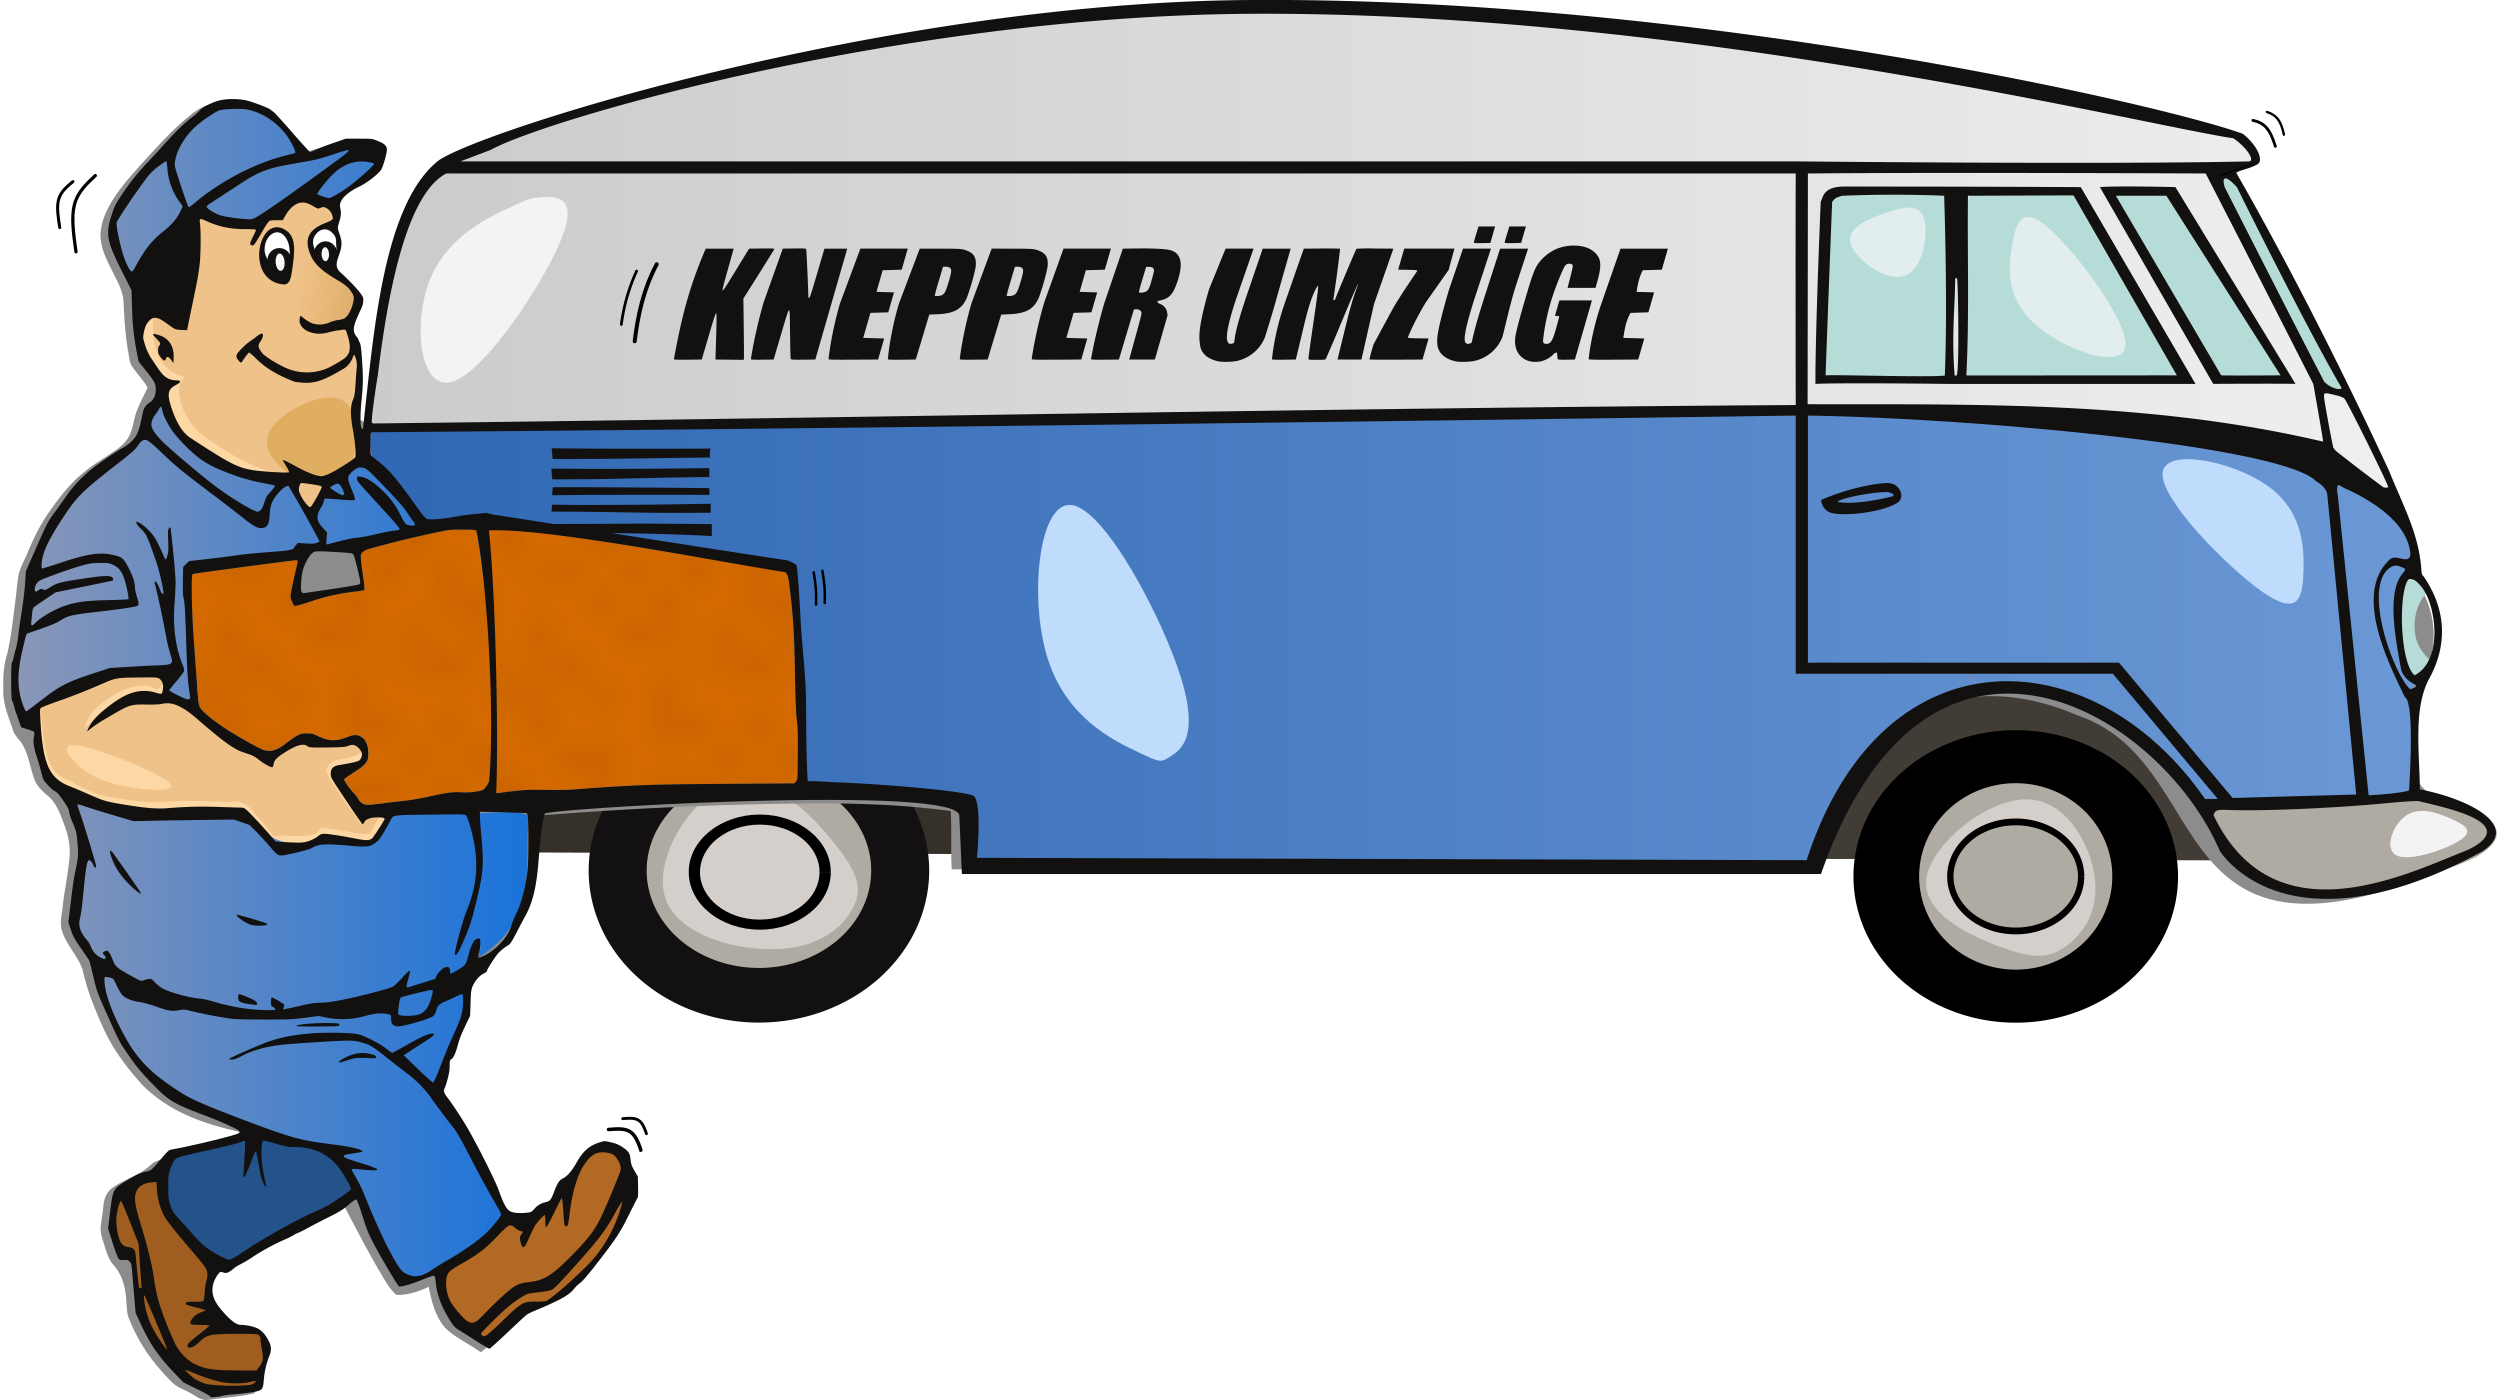 <?xml version="1.0"?>
<svg xmlns="http://www.w3.org/2000/svg" viewBox="0 0 924 518.79" width="300" height="168"><defs><linearGradient id="a" x1="119.19" x2="771.51" y1="457.03" y2="457.03" gradientUnits="userSpaceOnUse"><stop offset="0" stop-color="#cbcbcb"/><stop offset="1" stop-color="#efefef"/></linearGradient><linearGradient id="b" x1="120.08" x2="776.57" y1="333.31" y2="333.31" gradientUnits="userSpaceOnUse"><stop offset="0" stop-color="#3068b4"/><stop offset="1" stop-color="#6b98d5"/></linearGradient><linearGradient id="c" x1="6.58" x2="195.77" y1="315.91" y2="315.91" gradientUnits="userSpaceOnUse"><stop offset="0" stop-color="#8a97b7"/><stop offset="1" stop-color="#086ddf"/></linearGradient><linearGradient id="e" x1="96.47" x2="114.61" y1="447.13" y2="443.15" gradientUnits="userSpaceOnUse"><stop offset="0" stop-color="#e9b167" stop-opacity="0"/><stop offset="1" stop-color="#deaf6e"/></linearGradient><pattern id="d" width="10" height="10" patternTransform="scale(10)" patternUnits="userSpaceOnUse"><circle cx="2.57" cy=".81" r=".15"/><circle cx="3.05" cy="2.33" r=".15"/><circle cx="4.42" cy="2.42" r=".15"/><circle cx="1.84" cy="3.03" r=".15"/><circle cx="6.08" cy="1.36" r=".15"/><circle cx="5.82" cy="4.41" r=".15"/><circle cx="4.3" cy="4.05" r=".15"/><circle cx="5.54" cy="3.04" r=".15"/><circle cx="4.79" cy="5.53" r=".15"/><circle cx="2.67" cy="5.18" r=".15"/><circle cx="7.96" cy="1.45" r=".15"/><circle cx="7.05" cy="5.05" r=".15"/><circle cx="4.34" cy=".9" r=".15"/><circle cx="7.13" cy=".34" r=".15"/><circle cx="9.55" cy="1.05" r=".15"/><circle cx="7.01" cy="2.69" r=".15"/><circle cx="8.91" cy="2.69" r=".15"/><circle cx="9.31" cy="4.41" r=".15"/><circle cx="7.82" cy="3.87" r=".15"/><circle cx="8.27" cy="5.95" r=".15"/><circle cx="7.97" cy="7.43" r=".15"/><circle cx="9.34" cy="8.07" r=".15"/><circle cx="8.21" cy="9.31" r=".15"/><circle cx="9.68" cy="9.47" r=".15"/><circle cx="9.69" cy="6.19" r=".15"/><circle cx="3.38" cy="6.3" r=".15"/><circle cx="2.87" cy="8.2" r=".15"/><circle cx="4.59" cy="8.72" r=".15"/><circle cx="3.18" cy="9.67" r=".15"/><circle cx="5.73" cy="7.32" r=".15"/><circle cx="6.71" cy="6.51" r=".15"/><circle cx="5.73" cy="9.67" r=".15"/><circle cx="6.54" cy="8.37" r=".15"/><circle cx="4.37" cy="7.15" r=".15"/><circle cx=".62" cy="7.25" r=".15"/><circle cx=".83" cy="5.68" r=".15"/><circle cx="1.26" cy="8.52" r=".15"/><circle cx="1.99" cy="6.88" r=".15"/><circle cx=".37" cy="3.18" r=".15"/><circle cx="1.17" cy="1.66" r=".15"/><circle cx="1.15" cy=".09" r=".15"/><circle cx="1.15" cy="10.09" r=".15"/><circle cx="1.3" cy="4.45" r=".15"/><circle cx="3.05" cy="3.76" r=".15"/></pattern></defs><g stroke-width=".56"><path fill="#36302b" d="m195.73 315.9 168.59.62c1.74-40.69 14.64-90.07-87.2-88.67-37.42 17.93-84.42 25.2-81.39 88.04z"/><path fill="#b0aba2" d="M286.81-263.8a48.02 43.22 0 0 1-48 43.22 48.02 43.22 0 0 1-48.04-43.2A48.02 43.22 0 0 1 238.76-307a48.02 43.22 0 0 1 48.05 43.17" style="paint-order:markers fill stroke" transform="matrix(1.154 0 0 -1.03 2.48 50.9)"/><path fill="#d4cfcb" d="M308.23 312.81c-8.36-10.57-23.3-26.17-38.06-22.31-14.75 3.86-29.3 27.18-24.99 41.76 4.32 14.59 27.51 20.44 43.16 19.35 15.64-1.09 23.72-9.12 26.87-15.9s1.38-12.32-6.98-22.9z"/><path fill="#121011" d="M240.47 318.48a54.68 54.68 0 0 1-54.64-54.7 54.68 54.68 0 0 1 54.7-54.65 54.68 54.68 0 0 1 54.65 54.67v.06a54.68 54.68 0 0 1-54.71 54.62zm-.19-19.66a36.05 35.02 0 0 0 .2 0 36.05 35.02 0 0 0 36.08-34.98v-.04a36.05 35.02 0 0 0-36.04-35.02 36.05 35.02 0 0 0-36.06 35 36.05 35.02 0 0 0 35.82 35.04z" style="paint-order:markers fill stroke" transform="matrix(1.154 0 0 1.03 2.48 50.9)"/><path d="M240.76-285.04c-12.47 0-22.8 9.2-22.79 20.71 0 11.52 10.34 20.7 22.81 20.7 12.48 0 22.8-9.19 22.8-20.7h-3.61c0 9.34-8.47 17.08-19.19 17.08-10.71 0-19.19-7.73-19.2-17.08 0-9.35 8.47-17.09 19.18-17.1 10.72 0 19.2 7.73 19.2 17.08h3.62c0-11.53-10.34-20.7-22.82-20.7z" color="#000" style="-inkscape-stroke:none;paint-order:markers fill stroke" transform="matrix(1.154 0 0 -1.03 2.48 50.9)"/><path fill="#413c36" d="m660.37 318.24 168.6.62c1.73-40.69 14.63-90.07-87.2-88.67-37.42 17.93-84.42 25.2-81.4 88.05z"/><path d="M293.11-263.8a52.12 43.78 0 0 1-52.1 43.78 52.12 43.78 0 0 1-52.13-43.76 52.12 43.78 0 0 1 52.08-43.8 52.12 43.78 0 0 1 52.15 43.74" style="paint-order:markers fill stroke" transform="matrix(1.154 0 0 1.238 467.65 651.36)"/><path fill="#b0aba2" d="M272-263.8a31 27.9 0 0 1-31 27.9 31 27.9 0 0 1-31.02-27.89 31 27.9 0 0 1 31-27.92A31 27.9 0 0 1 272-263.83" style="paint-order:markers fill stroke" transform="matrix(1.154 0 0 1.238 467.65 651.36)"/><path fill="#d4cfcb" d="M740.12 350.91c-11.6-4.23-29.09-12.56-27.5-25.2s22.23-29.59 37.15-29.5c14.92.1 24.1 17.24 25.37 29.95 1.26 12.72-5.4 21-11.57 25.06-6.17 4.07-11.85 3.93-23.45-.3z"/><path fill="#b0aba2" stroke="#000" stroke-width="2.03" d="M261.99-263.8a21 16.32 0 0 1-21 16.32 21 16.32 0 0 1-21-16.31 21 16.32 0 0 1 20.99-16.33 21 16.32 0 0 1 21.01 16.3" style="paint-order:markers fill stroke" transform="matrix(1.154 0 0 1.238 467.65 651.36)"/><path fill="#8c8c8c" d="M67.31 89.1c-1.91.07-3.37 1.47-5 2.28-2.03 1.12-4.33 1.84-5.96 3.56-1.64 1.6-3.11 3.35-4.62 5.07a55.64 55.64 0 0 0-9.32 15.96c-.68 2.68-.38 5.49-.94 8.18-.53 3.19-1.81 6.32-4.08 8.66-1.63 2.11-2.17 4.8-3.02 7.28-.55 1.7-1 3.5-.69 5.3.27 2.19.66 4.36.85 6.56.26 2.14 1.24 4.32 3.15 5.47 3.85 2.8 8.75 3.91 12.16 7.34 4.5 4.33 32.9 4.24 30.31 10.03-15.61 3.22-25.42 7.75-33.26 15.56-8.11 9.17-11.28 14.83-14.7 23.45a75.48 75.48 0 0 0-4.43 13.58c-1.67 4.66-5.56 8.22-6.78 13.07-.5 2.48.25 4.93.44 7.37.65 5.35 1.75 10.65 2.22 16.02.1 1.87-.1 3.93-.44 5.64-.54 2.59-1.56 5.05-2.5 7.51-.98 2.37-2.25 4.7-4.29 6.3-1.67 1.5-3.49 3.08-4.14 5.32-1.51 4-1.87 8.5-4.48 12.02-1.06 1.2-2.15 2.48-2.5 4.1-1.45 4.04-3.14 8.18-2.96 12.57-.09 3.78.07 7.63 1.22 11.27 1.39 5.8 1.93 11.77 2.72 17.63.35 2.75.52 5.53 1.05 8.25.65 2.37 1.91 4.49 2.8 6.7 1.9 4.55 4.04 9.02 6.9 13.05 3.24 4.65 6.72 9.23 11.18 12.78 3.22 2.67 6.78 4.7 10.2 7.1 1.94 1.37 3.82 3.04 4.68 5.32.9 1.98 1.1 4.16 1.73 6.21 1.03 2.98 2.51 5.76 3.88 8.6-1.4 2.32-3.26 4.3-4.82 6.5-1.22 1.58-1.1 3.7-1.53 5.56-.87 5.12-1.15 10.3-1.41 15.48-.18 3.44-1.9 6.49-3.42 9.48-1.98 3.92-4.15 8.05-3.96 12.56.27 4.08 2.13 7.86 4.3 11.25 2.98 4.56 6.7 8.57 10.32 12.6 4.56 4.93 9.1 9.96 14.37 14.14 2.03 1.67 4.36 3.06 6.98 3.54 4.9 1.04 10.05-.1 14.51-2.23a16.2 16.2 0 0 0 5.48-4.65c2.56-2.95 5.18-5.84 7.76-8.77 4.4.42 8.52 2.1 12.71 3.33 3.33.02 6.76.27 9.98-.66 1.43-.76 1.85-2.5 1.75-4-.13-8.22-25-21.5-25.52-29.7-1.28-18.45 21.37-31.82 20.19-50.28-.08-1.34-.16-2.69-.2-4.04 2.4-1.7 5.31-2.43 8.1-3.2 1.63-.42 3.28-.76 4.94-1.05l1.69-.25c1.46-.2 2.93-.33 4.4-.37.73 4.81.97 9.68 1.32 14.53.99 16.55 1.58 33.22 2.45 49.81.37 6.03.61 12.08 1.34 18.08.31 1.73.35 3.8 1.9 4.96 1.06.73 2.31 1.15 3.46 1.75 6.58 3 13.44 5.32 20.24 7.75 17.1 5.9 34.54 10.7 52.03 15.28a893.72 893.72 0 0 0 97.62 19.34c29.2 4.06 58.64 6.52 88.12 6.58 22.13.1 44.26-.78 66.34-2.14 46.63-2.97 93.05-8.76 139.12-16.48 30.25-5.14 60.37-11.18 90.13-18.67a235.1 235.1 0 0 0 18.98-5.6c2.18-.96 3.52-3.04 4.78-4.95a9.28 9.28 0 0 0 1.3-3.42c-.96-2.48-11.9.3-4.1-6.74-.78-1.67-.2-3.54.65-5.05a1276.5 1276.5 0 0 0 17.68-32.9c10.58-20.4 20.7-41.05 30-62.08 3.12-7.15 6.1-14.48 7.25-22.25a20.4 20.4 0 0 1 2.58-7.33 29.44 29.44 0 0 0 .8-29.03 65.3 65.3 0 0 1-1.84-4.44 32.35 32.35 0 0 1-2.1-10.93c-.15-4.5-.29-9.05.42-13.52 1.42-5.37 6.03-9.49 11.24-11.12 4.45-1.65 8.99-3.8 12-7.6a5.06 5.06 0 0 0-.2-6.35c-2.65-3.15-6.68-4.48-10.2-6.35-95.13-40.84-74.64 33.23-120.45 48.43-15.62 6.86-34.54 8.93-49.41.97-7.49-4.02-11.7-10.88-16.88-17.56a105.06 105.06 0 0 1-12.48-20.83 180.7 180.7 0 0 1-4.65-11.05c-.47-1.21-3.88.54-4.34-.67-91.95.04-181.6-.36-273.55-.37-.31 7.1.04 11.62-.28 18.72a266.95 266.95 0 0 1-24.4 2.1c-14.44.63-29.02.28-43.52-.06a1245.8 1245.8 0 0 1-62.88-3.38l-2.62-.21c-1.09-7.94-1.31-15.98-2.65-23.89a35.03 35.03 0 0 0-3.63-10.21 77.7 77.7 0 0 0-4.6-8.05c-2-1.85-4.28-3.47-5.64-5.88-1.03-1.75-2.06-3.53-3.52-4.97-2.5-2.92-3.27-6.84-3.47-10.57a6.33 6.33 0 0 0-.57-2.85c-.88-2.03-1.97-3.98-2.6-6.11-1.3-3.68-2.82-7.3-3.7-11.12-.82-4.8.52-9.9 3.54-13.72 6.85-10.86 11.92-22.68 17.66-34.13.26-.55.49-1.41.98-.5 5.46 5.79 13.87 5.08 19.74 10.45 2.16 2.52 3.26 9.07 6.11 10.96 2.48 1.83 3.3 5.46 6.06 4.01 2.14-.78 4.13-2.57 4.35-4.95.42-1.9 1.24-3.67 2.28-5.3.04-2.42.37-4.93-.37-7.28-.66-1.77-1.7-3.36-2.5-5.06a78.67 78.67 0 0 0-9.75-14.87c-3.58-4.47-7.17-9.19-12.2-12.12-4.37-2.37-9.35-3.75-13.12-7.14-3.13-2.8-6.03-5.81-9.3-8.47-.44-.73-.96-.22-1.47.14-3.44 2.35-7.33 4.12-10.37 7.02-3.54 3.78-4.82 9.86-5.48 13.42-1.33-.77-6.36-2.91-10.45-2.6 0 0-1.56 1.27-3.27 4.07-4.78 7.8-8.96 15.95-13.22 24.04-8.5-4.83-17.35-9-25.98-13.58-2.03-1.14-4.38-2.08-6.03-3.87-14.81 3.25-12.7-13.61-9.78-19.2 1.28-2.63 10.45-2.94 12.8-4.64 2.18-1.88 3.2-5.15 2.02-7.85-1.02-3.43-1.9-6.94-1.92-10.54-4.62-1.18-9.4-1.38-14.1-2.07-.56-.06-1.7-.15-1.7-.15z" style="paint-order:markers fill stroke" transform="matrix(1.154 0 0 -1.154 -2.67 621.61)"/><path fill="#fed8a4" d="M45.66-431.24c18.64-23.85 9.2 4.1 29.85 1.9l32.08 57.23-45.5-16.91zM11.07-320.51l42.29-1.44 66.18 21.35 7.55 25.06c-34.24 37.94-60.98-.72-103.19-6.49-15.12-17.05-8.82-25.74-12.82-38.48z" style="paint-order:markers fill stroke" transform="translate(-2.67 621.61) scale(1.154)"/><path fill="#eec288" d="M100.03 309.66c-.67-1.02-7.08-8.85-8.98-10.64a13.8 13.8 0 0 0-3.59-1.94c-.36-.08-2.76.13-7.18 0-7.53-.22-12.84-.57-19.74 0-3.9.33-8.9.21-16.16-.97-7.28-1.17-8.45-1.25-14.36-3.86-2.59-1.15-4.4-2.54-5.38-2.9-5.23-1.95-7.73-5.37-8.98-11.61-.74-3.72-2.18-16.03-1.8-16.45.12-.11 2.28-.81 5.4-1.93 7.33-2.64 10.28-4.24 16.15-6.77a41.39 41.39 0 0 1 5.38-1.94c.61-.15 4.9-.91 8.98-.96h7.18v.96c.61.72 1.9 1.5 1.8 2.9-.07.89-1.7 1.83-1.8 1.94l-1.8-.97c-2.24-.72-4.9-.53-7.18 0-3.95.93-10.06 4.4-14.36 8.7-1.74 1.75-3.3 5.52-3.59 6.78 2.57-2.36 13.79-9.05 16.16-9.67.9-.24 2.53-.02 5.38 0 2.44 0 4.78.15 5.39 0 4.07-1.04 7.86.26 14.36 5.8 11.58 9.86 14.6 11.27 19.74 12.58l1.8.96c1.75 1.4 6.06 2.69 7.18 2.9 0-1.55.72-2.95 3.59-4.83 2.9-1.9 5.99-2.9 7.18-2.9l1.8.96c.92.63 1.4.08 7.17 0 6.27-.08 5.93-.32 7.18-.96 1.07-.56 2.4-.16 3.6.96.78.74 1.79 1.04 1.79 1.94 0 2-1.36 2.65-8.98 3.87l-1.8.96c-.9.9-1.79 1.85-1.79 2.9 0 1.05.2 1.29 1.8 3.87 3.4 5.5 10.37 15.48 10.77 15.48l1.8-.97c.78-1.33.93-1.93 3.58-1.93h1.8c0 .38-3.03 6.31-3.6 6.77-.72.6-2.77.55-5.38 0a153.69 153.69 0 0 0-12.56-1.93c-.66 0-.36.97-1.8 1.93-1.24.83-2.72.78-3.59.97-1.35.29-2.56.2-8.97 0-2.71-.09-3.12.72-3.6 0zm3.78-134.05c-5.1-.9-12.06-1.72-28.85-13.54-7.02-4.41-13.28-17.82-7.6-22.45-18.01-3.49-14.8-34.25 4.59-60.43C90.24 71.79 95 91.1 95.99 91.67c-1.68 5.57-.09 8.83 4.04 11.95 5-3.15 5.87-5.33 6.4-9.03.95-6.67.07-6.23-2.43-8.81-1.53-1.58-4.15-.35-5.86-.35-4.57 13.93-9.86 5.9-7.37-2.52l7.46-2.5 1.52-1.23c2.04-1.65 4.23-2.4 6.25-5.4 7.9-2.35 26.4 4.32 14.39 9.66-5.28 2.3-7.86 2.43-6.76 6.75 1.26 4.9 3.98 7.08 10.72 11.06 3.28 1.95 6.35 6.86 5.35 11.6-.53 2.48-2.69 4.55 1.26 21.84.37 12.87-2.5 11.04-.61 21.94.97 5.47 1.52 12.72 1.05 13.16-25.65 33.82-19 15.18-27.59 5.82zm18.23-75.28c-83.14-110.49-41.57-55.24 0 0z"/><path fill="url(#a)" d="M141.74 486c89.28 33.34 179.1 45.78 269.11 50.91 110.72-3.69 209.38-20.55 307.36-42.05 3.65-1.84 7-3.9 7.03-8.3-5.37-1.6-9.22-.49-13.48-.1 22.72-39.78 41.31-69.6 59.76-109.3-22.98 14.6-56.7 19.23-85.17 24.7l-106.4 4.8-460.75-4.77c2.22 32.06 9.38 60.37 22.55 84.1z" transform="matrix(1.154 0 0 -1.154 -2.67 621.61)"/><path fill="#b0aba2" d="M384.1 295.14c-11.87-2.56-16.28-17.16-7.76-25.64a46.84 46.84 0 0 1 3.05-2.8l1.1-.85-.51-1.64c-3.42-11.04-16.95-53.03-17.25-53.5-.55-.87-1.5-.8-5.1.37-3.82 1.23-3.94 1.41-3.05 4.4.69 2.33.6 3.03-.49 3.58-.94.49-16.44 5.43-17 5.43-.97 0-1.58-1.07-2.8-4.84-2.5-7.66-2.5-7.8-.42-8.55a395.1 395.1 0 0 1 16.43-5.16c.24 0 .93.5 1.53 1.1.6.61 1.3 1.11 1.55 1.11s2.68-.7 5.4-1.55c5.48-1.73 6.1-1.76 6.77-.31.33.71 12.95 40.02 17.44 54.28 1.26 4.02 1.6 4.36 4.31 4.36 5.08 0 9.26 2.2 12.49 6.57.59.8 1.36 1.53 1.71 1.62.42.1 8.82-2.46 24.16-7.37a1402.5 1402.5 0 0 0 24.27-7.9c.4-.22.82-.63.91-.93.1-.3-.26-1.93-.8-3.7-1.12-3.55-1.21-4.62-.48-5.28.64-.58 1.93-.59 2.57 0 .62.55 3.57 9.65 3.57 11 0 .73-.17 1.1-.63 1.39-.34.21-11.65 3.9-25.13 8.18a3755.35 3755.35 0 0 0-25.7 8.23c-1.38.5-1.72 1.02-1.73 2.65a20.11 20.11 0 0 1-1.8 7.61 14.49 14.49 0 0 1-12.87 8.28c-1.45.05-3.13-.01-3.74-.14zm5.17-3.93c6.13-1.28 10.2-7.05 9.12-12.9a11.56 11.56 0 0 0-6.62-8.48c-1.7-.8-2.09-.88-4.64-.88-2.67 0-2.88.05-4.9 1.04a11.59 11.59 0 0 0-5.44 5.47c-.64 1.34-.72 1.88-.72 4.57 0 2.85.05 3.16.88 4.91a11.15 11.15 0 0 0 7.69 6.2c1.8.44 2.83.45 4.63.07zm-44.6-73.12c2.49-.78 4.74-1.6 5-1.84.64-.56.62-1.38-.06-3.31-.6-1.7-.89-2-1.94-2.01-1.14-.01-9.8 2.97-10.2 3.51-.46.62-.29 2.01.47 3.75.74 1.71.96 1.7 6.73-.1zm57.35 44.56c-1.1-.53-1.17-2.5-.1-3.17.29-.18 8.17-2.77 17.51-5.76 9.34-2.99 17.14-5.56 17.34-5.72.19-.16.42-.51.5-.78.13-.4-9.31-30.8-10.82-34.85-.75-2.02-.67-2.03-9.06.64-9.17 2.92-9.27 2.96-9.49 3.81-.11.46.54 2.9 1.96 7.33 1.97 6.15 2.1 6.71 1.75 7.42a2 2 0 0 1-2.53.98c-.65-.25-.93-.94-2.97-7.23-1.94-6.02-2.34-6.99-2.92-7.26-.58-.26-1.83.06-8.48 2.16-4.3 1.36-8.1 2.7-8.45 2.98-.35.28-.64.77-.64 1.1 0 .34 2.24 7.67 4.98 16.3 2.74 8.62 4.99 16.1 4.99 16.64 0 1.69-1.85 2.52-3.01 1.36-.63-.62.2 1.87-11.08-33.55-11.08-34.78-10.17-31.71-9.63-32.54.24-.35.96-.85 1.62-1.09 1.97-.73 30.48-9.8 31.4-9.98 1.69-.35 1.76-.19 6.2 13.64 2.26 7.05 4.32 13.06 4.6 13.36.26.3.66.54.88.54.22 0 2.57-.69 5.23-1.52a51.31 51.31 0 0 1 5.47-1.53c.35 0 .86.25 1.13.55.62.68 13.72 41.62 13.72 42.86 0 .63-.19 1.02-.62 1.3-.67.42-37.95 12.36-38.51 12.33a3.49 3.49 0 0 1-.97-.32zm-4.48-47.43a715.3 715.3 0 0 0 13.21-4.29c.46-.2.63-.5.63-1.14 0-.82-6.57-21.78-7.2-22.95-.45-.85-1.25-.73-6.57.97-4.05 1.29-4.86 1.64-5.12 2.2-.25.56-.04 1.48 1.26 5.6a57.76 57.76 0 0 1 1.56 5.5c0 .98-.78 1.78-1.75 1.77-1.58 0-1.56.04-3.64-6.3-1.29-3.93-1.7-4.86-2.22-5.1-.52-.23-1.55 0-5.58 1.28-2.73.86-5.1 1.77-5.3 2.02-.19.25-.34.7-.34 1 0 .65 6.55 21.32 7.09 22.39.33.64.7.96 1.23 1.04.09.01 5.82-1.79 12.74-4zm437.62 111.09c-7.73-2.76-13.54-12.3-17.58-18.66-3.26-5.34 1.63-10.35 7.13-8.16 23.13.73 44.83-2.17 67.88-3.53 6.3.34 18.21.12 22.82 5.57 17.02 5.72 4.92 14.86-2.79 17.74-5.65 2.81-12.22 3.01-17.78 6.1-15.7 6.2-33.39 8.07-49.74 3.35-3.32-.77-6.63-1.59-9.94-2.41z"/><path fill="#d46900" d="M132.62 297.33a4.42 4.42 0 0 1-1.15-1.45c-.1-.34-.84-1.3-1.65-2.13-1.4-1.46-3.46-4.4-3.46-4.95 0-.14 1.03-.92 2.29-1.72 6.06-3.85 6.71-4.65 6.68-8.13-.03-2.59-.89-4.63-2.41-5.73-1.48-1.07-3.07-1.07-5.78 0-3.83 1.53-6.61 1.41-10.4-.45-1.91-.93-2.38-1.04-4.23-1.04-1.82 0-2.28.12-3.74.91a32.8 32.8 0 0 0-3.88 2.7c-3.36 2.72-5.78 3.42-8.56 2.47-1.39-.47-8.33-4.31-12.35-6.83-5.43-3.41-9.91-6.99-11-8.77-.55-.92-.68-1.92-1.31-10.43a2294 2294 0 0 1-1.26-17.71c-.62-9.23-.75-21.05-.25-21.36.34-.2 37-5.1 38.27-5.1.41 0 .76.1.76.22 0 .13-.5 2.3-1.09 4.85-.6 2.53-1.23 5.52-1.41 6.64-.3 1.89-.29 2.13.28 3.46a7 7 0 0 0 .95 1.7c.22.19 2.17-.33 6.18-1.65a74.42 74.42 0 0 1 16.35-3.62c1.72-.19 3.23-.48 3.35-.64.13-.17-.05-2.23-.4-4.6-.35-2.36-.72-5.24-.82-6.4-.19-2.05-.17-2.12.6-2.95.71-.76 1.48-1.02 7.17-2.53 7.7-2.03 12.67-3.22 19.72-4.71 5.07-1.08 5.56-1.13 10.15-1.13 3.53 0 4.9.1 5.11.35 4.4 30.68 9.5 64.6 4.75 92.63a5.97 5.97 0 0 1-1.32 2.52c-1 1.17-1.06 1.2-3.79 1.61a22.8 22.8 0 0 1-5.16.25c-2.96-.22-5.64.13-11.88 1.55-2.8.63-6.9 1.32-9.73 1.64-2.7.3-6.43.72-8.3.96-5.2.64-6.13.59-7.29-.43zm50.05-3.65c-.64-1-.88-6.68-.9-21.63-.01-14.58-.05-15.9-.55-17.87-.32-1.3-.65-4.11-.84-7.24-.17-2.82-.48-7-.7-9.28-.2-2.29-.46-7.56-.56-11.73-.12-5.35-.29-7.9-.56-8.66-.33-.93-.32-1.94.02-6.97.89-12.8.94-13.32 1.38-13.76.58-.58 6.85-.74 11.2-.29 26.67 2.96 58.13 9.37 81.03 12.18 15.04 1.84 16.45 2.13 17.72 3.64.95 1.13 1.12 1.96 1.92 9.25 1.03 9.35 1.28 14.06 1.55 28.66.17 9.08.38 14.28.69 16.76.34 2.82.42 5.64.36 12.94-.08 9.3-.08 9.35-.7 9.97l-.64.64-24.57.17c-29.59.21-34.77.4-57.96 2.15-1.6.12-5.96.16-9.7.1-5.71-.1-7.56-.04-11.76.46-2.75.33-5.26.65-5.6.72-.33.08-.7-.02-.83-.21z"/><path fill="url(#b)" d="M309.53 277.22c-7.89 7.89-9.3 6.5-28.48 8.18-8.8 2.08-25.41-3.62-20.78 8.25-.54 10-3.11 18.38-3.75 28.36.95 10.67.93 22.64.8 33.16-69.53 12.42-107.23 16.7-119.93 15.48-10.97 2.6-19.58 23.54-16.77 29.18 35.6 3.16 71.78 1.28 107.66 2.04 120.24 5.72 234.44 3.78 349.6 3.32 3.27-27.75 0-82.9 0-82.9l54.52 1.1 4.54-6.63c-34.63-7.16-48.14-41.24-55.73-56.23-.01.22-266.44 4.96-265.02-.43zm437.23 116.81c-16.82 5.87-37.6 7.2-56.1 11.04-36.06 2.9-72.56.68-108.89.11v-79.33c.12.13 50.9-2.03 50.9-2.03l4.26-7.06c-.65 5.8 55.4-4.32 70.8-35.79 0 0 64.3-2.19 67.2 4.12 3.24-3.77.75 43.89.36 82.3m-173 7.21c14.62.1 10.15 12.61-3.02 8.47-7.06-1.34-18.63-3.03-11.52-8.32l7.34-.4z" transform="matrix(1.154 0 0 -1.154 -2.67 621.61)"/><path fill="url(#c)" d="M129.79 126.84c-16.32 58.04-76.26 41.47-91.7 84.86-1.73 4.2-6.1 10.86-3.48 15.11 42.4-26.58 87.18-7.59 116.7-3.63 3.55-4.6-8.89-34.38-12.61-34.34 12.36-14.35 20.05-28.06 25.18-41.8-7.14-8.3-17.31-16.58-34.1-20.2zm-56.93 6.17c-14.42 9.2-26.3 22.85-16.07 34.66 15.62 2.5 24.66 7.18 36.37 12.78 58.94 11.23 40.1-22.2-20.3-47.44zm-17.9 77.4L34.2 230.05c-14.42 10-5.97 21.66-5.93 32.57-1.36 4.86-.72 12.89-2.12 17.74 9.03-1.99 17.7-4.55 28.56-2.84 9.39-.78 21.26 1.85 27.62-3.65 4.25-2.54 8.72-8.44 24.06-5.68 6.77 4.14 16.62-6.15 19.13 9.93 5.36 6.6 17-.87 26.02-.76 9.02.1 21.99 2.3 19.33-3.18-.96-14.5 2.99-31.2-16.06-43.03l.83 3.24-.91 2.1-1.63-.32c7.61-16.84-80.53-36.24-98.14-25.78zm-45.3 96.87c-6.92 8.07-1.73 45.8 11.07 66.14 12.8 20.34 12.86 12.92 27.52 25.42.56 4.68-.73 5.77 4.51 12.5 6.86-22.63 39.88-26.03 41.16-28.87 3.85-4.29 9.73-11.69 9.07-18.13-8.1.91-5.63-4.82-13.89-3.6-7.2-2.25-30.07.44-28.15-6.73.43-13.28 3.06-30.92 2.1-41.67 0 0-8.59 2.03-11 10.7-7.52 5.32-39.16-9.56-42.4-15.76zm95.88 71.24c3.62-.04 5.7.81-.6 5.33l7.76.51 2.07 5.47 5.17.36c4.1-6.17 17.35-12.96 16.72-19.88-.04-1.8-8.67-1.21-8.96-2.98-44.76-7.72-40.53-6.83-22.16 11.19zm89.17-11.02 1.06.1zM43.84 449.62c-14 17.98-.38 28.49 12.1 40.34-1.51-7.54 12.1-20.93-1.1-27.27-5.59-3.53-5.96-9.41-11-13.07zm33.54 18.93c-5.24.05-16.72 2.01-9.64 5.35 8.38 8.6 31.27 13.99 46.75 17.55 4.39-1.52-25.31-28.44-37.1-22.9zm-15.99 1.37c-6.14 10.42-9.03 29.67 12.57 35.07 12.7-.39 24.02-9.63 23.22-15.76-14.58-3.19-26.27-12.95-35.79-19.31zm43.5 5.61c-6.83.13 10.2 16.57 16.43 10.57.14-2.24-10.81-14.52-16.43-10.57z" transform="matrix(1.154 0 0 -1.154 -2.67 621.61)"/><path fill="#24528b" d="M82.9 468c-16.65-10.61-30.36-26.38-18.55-40 18.02-2.89 16.8-2.52 30.32-8.98 29.72 7.58 32.66 13.85 36.36 21.96-14.5 10.93-16.36 11.85-48.14 27.02zM196 305.06c-131.46-247.04-65.73-123.52 0 0zm27.53-107.68 1.21-.11z"/><path fill="#b6dcd8" d="M891.63 248.34c-4.4-5.65-4.41-13.41-4-20.28.36-4.25 1.4-10.47 2.97-14.44 3.1-1.24 7.66 5.52 7.8 5.94-4.76 3.96-5.79 12.36-4.06 17.9.85 2.6 2.81 5.22 4.67 6.83.49-.58-.69 4.68-1.3 5.23-1.16.75-3.23 1.37-4.17.73-.23-.48-1.62-1.46-1.9-1.91zm-71.35-181.1c-1.71-3.14 4.59-3.1 5.25-1.55 4.71 4.82 25.96 50.18 40.93 77.94-1.42 2.28-5.86 1.33-6.7.23-11.57-23.3-26.6-53.2-39.48-76.62zm-92.8 71.89c-.5-17.28.6-35.01-.4-52.27-.68-4.7.27-9.42 1.38-13.96 1.6-1.81 4.86-.28 7.16-.74 7.08.1 13.36-1.15 20.42-.62 4.24.57 8.34-2.28 11.15.85 10.29 10.21 18.03 29.27 25.74 41.42 3.68 6.1 11.34 18.2 12.55 25.26-15.45.8-78.77 2.95-78 .06zm-52.15-.06c.03-12.11-.66-33.45-.11-45.55.32-4.8-.05-13.17.59-17.94.67-3.69 4.08-3.5 7.97-3.75 4.13-.36 8.3-.08 12.43-.17 7.7 0 15.42-.04 23.12.23 2.17 1.53-.49 4.88.58 7.16.35 5.62.74 11.26.2 16.88-.5 13.08 1.23 25.61.86 38.7.9 2.76 1.14 5.8-1.02 5.15-13.89.01-29.67-.31-44.62-.7zm146.59 0c-13.15-17.34-40.97-67.2-40.97-67.2-2.69-2.68 13.29.02 17.08-.08 3.02.15 3.68.44 5.89 2.97 2.29 2.55 3.33 5.94 5.54 8.55 10.04 14.01 18.67 28.96 27.2 43.92 1.55 2.74 6.74 8.87 8.27 11.63.25 3.43-4.52 1.89-6.66 2.34-4.15.08-12.2-1.76-16.35-2.13zm-98.33-6.2c.03-1.03-.12-4.66.26-3.98.11 2.52 0 5.05-.14 7.56-.15-1.18-.07-2.38-.12-3.57zm0-21.74c.05-1.4-.03-4.78.16-4.86.08 4.13.32 8.28 0 12.41-.24-2.5-.13-5.03-.15-7.55z"/><path fill="#b16923" d="M171.54 490.09c-1.6-1.43-5.25-5.83-6.22-7.87-1.55-3.29-1.97-8.29-.88-10.51.6-1.21 1.35-1.81 5.45-4.34 6.3-3.87 8.4-5.59 12.8-10.47 4.62-5.1 4.88-5.24 6.9-3.45a6 6 0 0 0 1.97 1.2c.99.24 2.31.83 1.6 1.8-.68.91-2.02 1.34-1.43 3.18.72 2.26 1.2 1.91 2.88-2.1.8-1.9 1.77-4.06 2.17-4.8.75-1.38 3.3-4.42 3.71-4.42.13 0 .24 1.06.24 2.36 0 1.73.1 2.36.36 2.36.2 0 1.54-2.58 2.99-5.74a72.79 72.79 0 0 1 2.8-5.75c.09-.02.31 2.27.5 5.07.4 6.03.43 6.2 1.21 6.07.55-.08.64-.45 1.21-5.21 1.04-8.58 2.88-15.06 5.44-19.13 2.45-3.9 4.63-5.2 7.99-4.72 2.22.31 3 .74 4 2.2 1.16 1.71 1.67 3.33 1.49 4.77 12.55 33.32-37.74 57.56-49.82 66.02z"/><path fill="url(#d)" d="M117.22 280.98a4 4 0 0 0-1 1.26 7.95 7.95 0 0 1-1.42 1.85c-1.22 1.26-3 3.8-3 4.28 0 .13.9.8 1.98 1.49 5.26 3.34 5.82 4.03 5.79 7.04-.02 2.25-.77 4.02-2.09 4.97-1.28.93-2.66.93-5 0-3.32-1.32-5.73-1.22-9.02.39-1.65.8-2.06.9-3.66.9a5.1 5.1 0 0 1-3.24-.79c-.8-.43-2.3-1.48-3.36-2.33-2.92-2.36-5.01-2.97-7.42-2.15-1.2.41-7.22 3.74-10.7 5.92-4.7 2.96-8.6 6.06-9.53 7.6-.48.8-.59 1.66-1.14 9.04-.34 4.48-.83 11.4-1.09 15.35-.53 7.99-.65 18.23-.21 18.5.28.18 32.05 4.41 33.15 4.42.36 0 .66-.08.66-.2 0-.1-.42-1.99-.94-4.19s-1.07-4.79-1.23-5.76c-.26-1.63-.24-1.84.25-3 .3-.67.66-1.34.82-1.47.2-.16 1.88.3 5.35 1.43a64.49 64.49 0 0 0 14.18 3.14c1.48.16 2.79.42 2.9.56.1.14-.05 1.93-.35 3.98-.3 2.04-.62 4.54-.71 5.54-.16 1.78-.15 1.84.52 2.56.62.66 1.28.89 6.21 2.2a321 321 0 0 0 17.1 4.08c4.38.93 4.8.98 8.78.98 3.06 0 4.25-.09 4.43-.3 3.81-26.6 8.23-55.98 4.12-80.27a5.17 5.17 0 0 0-1.14-2.18c-.88-1.02-.93-1.04-3.3-1.4-1.6-.25-3.07-.32-4.46-.22-2.57.2-4.9-.1-10.3-1.34a86.44 86.44 0 0 0-8.43-1.42c-2.33-.25-5.57-.63-7.2-.83-4.5-.56-5.3-.5-6.3.37zm43.38 3.16c-.56.87-.77 5.79-.78 18.75-.02 12.62-.05 13.77-.48 15.48a42.86 42.86 0 0 0-.73 6.28c-.15 2.44-.42 6.06-.6 8.04-.19 1.98-.41 6.55-.5 10.16-.1 4.64-.24 6.84-.48 7.5-.28.81-.28 1.68.02 6.04.77 11.1.8 11.54 1.2 11.92.5.5 5.93.64 9.7.25 23.1-2.56 50.37-8.12 70.21-10.55 13.03-1.6 14.25-1.85 15.35-3.15.82-.99.97-1.7 1.67-8.01.89-8.1 1.1-12.19 1.34-24.84.14-7.86.33-12.37.6-14.52.3-2.44.36-4.9.31-11.22-.07-8.06-.07-8.1-.62-8.64l-.54-.55-21.3-.15c-25.63-.18-30.12-.35-50.21-1.86-1.39-.1-5.17-.14-8.4-.08-4.96.09-6.56.03-10.2-.4-2.38-.29-4.56-.57-4.85-.63-.28-.07-.6.02-.72.18z" transform="matrix(1.154 0 0 -1.154 -2.67 621.61)"/><path fill="url(#e)" d="M106.6 452.1c2.82-2.48 6.82-4.69 8.4-7.33s.73-5.71-2.19-7.82-7.91-3.26-11.12-2.5c-3.2.74-4.63 3.38-5.06 7.88-.43 4.5.11 10.84.92 14.1s1.87 3.45 2.94 3.63c1.65-2.74 3.29-5.48 6.11-7.96z" transform="matrix(1.154 0 0 -1.154 -2.67 621.61)"/><path fill="#fff" d="M110.19-459.32a4.64 6.39 0 0 1-4.63 6.39 4.64 6.39 0 0 1-4.64-6.39 4.64 6.39 0 0 1 4.63-6.39 4.64 6.39 0 0 1 4.64 6.38m-15.14 2.69a4.99 7.63 0 0 1-4.99 7.63 4.99 7.63 0 0 1-4.99-7.63 4.99 7.63 0 0 1 4.99-7.63 4.99 7.63 0 0 1 4.99 7.62" style="paint-order:markers fill stroke" transform="translate(-2.67 621.61) scale(1.154)"/><path fill="#e0ae61" d="M114 179.61c3.5.3 10.5.9 14.27-6.2 3.77-7.11 4.3-21.93-3.1-25.31-7.4-3.39-22.72 4.67-26.48 11.78-3.77 7.11 4.02 13.27 7.91 16.35 3.9 3.08 3.9 3.08 7.4 3.38z"/><path fill="#9f5e1f" d="m54.4 435.42 4.42-.18c.26 4.3-1.82 8.97-.2 12.57 1.09 2.35 4.13 6.5 10.85 14.82 2.43 3.01 6.07 6.08 6.42 6.75.73 1.43 2.34 19.8 3.04 22.88 14.5-.05 23.8-1.88 15.12 22.12-41.65 3.33-41.57-29.6-45.76-47.36-11.49-1.83-11.13-31.9 6.11-31.6z"/><path fill="#121110" d="M124.96 100.94c3.5 3.22 8.41 8.19 8.44 9.72.02 1.95-.06 2.26-1.43 5.16-2.44 5.2-2.65 7-1.03 8.93.38.44.68.95.68 1.12 0 .18.2.63.46 1 .33.52.55 2.03.82 5.75.49 6.66.47 9.77-.06 14.9-.54 5.26-.6 9.8-.15 10.9.22.5.43.7.6.54 3.9-34.47 7.24-83.2 28.1-99.55 17.06-11.6 165.69-58.39 300-59.4C626.94-1.24 801.05 39 829.87 49.57c4.44 3.41 7.32 8.43 6.12 10.66-.4.75-2.29 1.62-5.79 2.67-1.42.42-2.64.94-2.72 1.14 20.56 35.87 40.88 76.53 56.63 110.46 5.2 12.92 10.91 23.14 11.9 35.98.15 2.16.25 2.54.85 3.05 9.4 13.67 8.29 27.12 1.73 38.65-5.43 11.12-3.24 26.24-3.07 40.32 18.25 3.54 37.9 13.6 22.87 23.17-72.9 39.44-97.04-.4-97.04-.4-22.32-51.75-108.38-103.69-147.77 8.61H355.23l-.96-21.64c-.5-11.35-146.5-3-153.57-.8-3.25 11.58-.94 26.31-7.06 37.66-.74 1.33-2.3 4.28-3.48 6.56-1.62 3.12-2.34 4.23-2.95 4.57-1.49.8-3.48 2.5-4.35 3.69-1.8 2.48-3.59 5.35-3.59 5.8 0 .26-.52.7-1.25 1.06-1.53.74-3.02 2.4-3.96 4.43-.65 1.38-.73 1.95-.89 6.37l-.17 4.84-1.46 3.05c-1.88 3.93-2.4 5.25-3.1 7.83-.78 2.92-1.57 4.67-2.36 5.18-.6.4-.66.63-.66 2.57 0 1.54-.24 2.97-.86 5.18a23 23 0 0 1-1.14 3.4c-.4.49.12 1.8 1.26 3.2 1.45 1.8 5.72 8.31 7.58 11.56 3.8 6.64 10.08 19.18 11.32 22.62 2.47 6.84 3.32 7.99 6.17 8.4.93.12 2.63.14 3.78.03 2.03-.2 2.13-.23 3.27-1.46a7.26 7.26 0 0 1 4.07-2.45c1.72-.45 2.08-.85 3.07-3.43 1.49-3.84 2.01-4.67 3.44-5.41 1.73-.9 3.3-2.73 5.11-5.94 2.38-4.21 4.58-6.14 8.43-7.4 1.83-.6 1.86-.6 3.99-.12 2.36.55 3.5 1.05 5.25 2.33 1.64 1.2 2.11 2.06 2.31 4.22.15 1.56.4 2.26 1.44 4.06l1.26 2.18.08 3.76c.05 2.3-.03 3.9-.2 4.13-.17.2-1.62 3.05-3.24 6.33-3.28 6.63-4.77 8.89-12.1 18.3-2.98 3.84-5.04 6.23-5.96 6.9a13.2 13.2 0 0 0-2.14 2.02c-1.9 2.48-4.98 4.21-14.9 8.34a21.18 21.18 0 0 0-2.65 1.28c-.32.23-3.48 3.16-7.01 6.5-3.54 3.36-6.62 6.14-6.84 6.2-.22.04-2.3-1.15-4.62-2.66-2.32-1.5-5.14-3.29-6.27-3.96-1.8-1.07-2.22-1.48-3.54-3.5-3.24-4.97-5.09-9.85-5.55-14.63-.16-1.7-.31-2.23-.66-2.3-.25-.04-2.24.65-4.43 1.54-4.1 1.68-8.15 2.8-8.56 2.38-.73-.75-6.9-11.18-8.91-15.05-2.7-5.19-2.84-5.55-4.94-12.2-1.07-3.36-1.67-4.86-1.98-4.92-.24-.05-1.51.85-2.82 2-1.96 1.7-3.22 2.5-7.11 4.44-2.6 1.3-6.2 3.16-7.97 4.13a43.47 43.47 0 0 1-3.94 1.97 3.6 3.6 0 0 0-1.1.57 35.9 35.9 0 0 1-3.86 1.9c-4.04 1.8-8 3.97-11.65 6.39a51.7 51.7 0 0 1-4.58 2.71 11.63 11.63 0 0 0-2.49 1.59 6.6 6.6 0 0 1-1.6 1.15c-.9.46-1.19.49-2.13.2-1.02-.3-1.14-.28-1.64.34-1.83 2.21-2.69 5.1-2.23 7.52.42 2.27 1.47 4.08 3.94 6.86 2.92 3.27 4.87 4.7 6.4 4.7 2.03.01 4.7.56 6.2 1.28 1.64.8 3 2.3 4.21 4.7 1.04 2.04 1.07 3.41.15 5.73a30.25 30.25 0 0 0-1.98 8.72c-.24 3.36-.57 3.8-3.29 4.36-1.06.23-4.24.62-7.06.88a43.7 43.7 0 0 0-5.26.66c-.08.1-1.05.27-2.16.37-1.65.15-2.04.1-2.17-.24-.1-.23-2.34-1.48-5-2.77l-4.83-2.36-3.23-3.35c-5.84-6.05-9-10.63-12.46-18.04l-2.04-4.37-.52-6.02c-.28-3.31-.63-7.43-.76-9.14-.22-2.72-.34-3.2-.92-3.83-.59-.62-.86-.7-2.16-.62-1.34.08-1.55.01-2.04-.64-.3-.4-1.28-3.03-2.17-5.86l-1.63-5.14.67-5.6c1.07-8.79 1.21-9.1 5.28-11.62 4.15-2.58 6.02-3.48 8.08-3.88 1.92-.38 2.06-.5 6.23-5.46 1.83-2.16 2.3-2.57 3.19-2.72 7.02-1.23 22.3-4.9 24.66-5.93 1.17-.52.7-1.1-1.8-2.27l-4.09-1.89a242.9 242.9 0 0 0-8.72-3.45c-9.06-3.44-11.3-4.83-16.56-10.25-5.02-5.18-6.25-6.66-9.72-11.7-2.92-4.24-3.31-4.98-7.22-13.71-4.1-9.14-4.15-9.28-5.43-14.77-.72-3.05-1.43-5.79-1.58-6.1s-1.52-2.33-3.04-4.5c-2.34-3.36-2.9-4.4-3.72-6.8l-.95-2.82.56-4.7c1.2-9.94 1.38-11.2 2.2-15.1.95-4.44 1-5.43.56-10.35-.27-3.05-.43-3.67-1.66-6.64A22.1 22.1 0 0 1 24.4 301c-.01-1.03-.4-1.78-2.46-4.75-1.23-1.78-2.06-2.7-2.67-2.95a12.5 12.5 0 0 1-2.69-2.33c-1.73-1.86-1.84-2.08-2.38-4.37a89.56 89.56 0 0 0-1.65-5.74c-1.27-3.9-1.55-5.81-1.16-7.87.2-1.06.2-1.6 0-1.8-.16-.17-1.3-.6-2.53-.99l-2.23-.7-1.5-4.29a48.8 48.8 0 0 1-1.48-4.75c0-.25-.16-.51-.35-.58-.47-.15-.5-14.25-.04-14.55.17-.1.4-.7.5-1.3.11-.61.5-2.15.86-3.43a37 37 0 0 0 .97-5.26c.17-1.62.73-5.5 1.24-8.63.5-3.12 1.07-7.78 1.24-10.36l.32-4.69 4.01-9.1c3.83-8.68 4.14-9.29 6.6-12.63a503.6 503.6 0 0 0 4.6-6.43 48.97 48.97 0 0 1 9.13-9.67c3.06-2.42 9.7-6.94 11.6-7.9a15.2 15.2 0 0 0 2.94-2.12c2.31-2.19 3.1-4.02 4.17-9.67.52-2.75 1.12-3.86 2.69-4.9 1.49-1 2.16-2.2 2.34-4.17.23-2.55-.19-3.45-3.4-7.46l-2.92-3.66-.67-3.42a93.2 93.2 0 0 1-1.76-16.63l-.2-6.33-3.51-6.98c-5.71-11.32-6.17-13.84-3.8-21.06 1.04-3.2 1.42-3.96 3.72-7.38a87.85 87.85 0 0 1 9.75-12.19c1.65-1.75 4.59-4.94 6.52-7.09 4.06-4.5 7.2-7.52 9.93-9.55a16.92 16.92 0 0 0 2.6-2.32c.9-1.17 4.54-3.06 7.26-3.75 2.63-.68 6.75-.72 9.74-.11 2.47.5 8.98 2.98 9.5 3.62.2.24.57.51.82.61.24.1 3.28 3.42 6.75 7.38a259.2 259.2 0 0 0 6.67 7.46c.26.18.8.04 1.73-.47.75-.4 3.7-1.56 6.56-2.55l5.2-1.8h4.9c4.88 0 4.89 0 7.07.9 2.35.96 3.2 1.78 3.24 3.11.04 1.22-1.36 6.2-2.06 7.37-1.01 1.68-5.37 5.06-8.27 6.42-3.22 1.5-5.9 3.68-6.66 5.4-.49 1.1-.51 1.42-.24 2.8a7.6 7.6 0 0 1 .03 3.06c-.4 2.06-1.3 3.53-.85 4.81.2.6 1.13 3.19 1.2 4.37.31 4.91-3.87 8.09-.37 11.3zM92.16 513c.45-.2 1-.55 1.2-.8.5-.6.13-.61-2.37-.02-2.74.65-7.32.58-10.75-.17a72.13 72.13 0 0 1-10.9-3.74 6.63 6.63 0 0 0-1.87-.61c-.07.07.64.83 1.57 1.69 1.83 1.7 3.4 2.6 5.8 3.36 2.89.9 15.33 1.11 17.31.29zm2.85-6.7c1.34-1.81 1.45-2.75.74-6.75-.23-1.3-.41-2.76-.41-3.26a2.2 2.2 0 0 0-.56-1.45c-.52-.53-.92-.56-8.15-.56-9.91 0-11.22.28-13.94 2.99-1.64 1.62-3.46 2.52-4.07 2-.91-.75-.43-1.35 3.66-4.58a57.36 57.36 0 0 0 4.18-3.48c.05-.14-1.43-.25-3.4-.25-3.97 0-4.25-.16-3.32-1.88.66-1.23 2.22-2.38 4.03-2.98.76-.25 1.33-.51 1.26-.58a44.9 44.9 0 0 0-3.63-1.05c-1.93-.5-3.58-1-3.67-1.08-.09-.09-.09-.35 0-.59.14-.35.73-.43 3.21-.43 2.63 0 3.09-.06 3.3-.48.14-.27.32-1.67.41-3.12.1-1.44.36-3.25.6-4.01.59-1.96.53-3.46-.2-4.8-.34-.63-2.61-3.46-5.05-6.3-6.7-7.79-9.73-11.69-10.8-13.88a25.82 25.82 0 0 1-2.27-9.2l-.18-2.6-1.76.17c-3.26.3-5.28 1.71-5.93 4.14-.58 2.13-.17 4.66 1.81 11.14 2.55 8.33 4.14 14.75 4.86 19.53.8 5.4 1.42 8.15 2.63 11.75a127.17 127.17 0 0 0 5.5 13.59c1.41 2.72 4.3 5.71 6.69 6.96 3.97 2.07 6.9 2.53 16.22 2.57l7.09.03zm-34.45-6.82a510.9 510.9 0 0 0-8.22-19.46c-.44-.43-.04 3.25.63 5.82a32.06 32.06 0 0 0 3.62 8.5c1.22 2.03 3.84 5.74 4.07 5.75.05 0 0-.27-.1-.61zm118.84-4.88a97.1 97.1 0 0 0 5.98-5.5c6.57-6.36 7.39-6.82 11.82-6.76a20.7 20.7 0 0 0 3.88-.22c1.63-.47 10.92-8.57 16.27-14.18 5.12-5.37 9.18-12.56 11.5-20.41.34-1.11.56-2.07.5-2.13-.16-.16-1.05 1.27-3.4 5.5-3.24 5.78-6.45 9.84-16.85 21.28-3.97 4.37-5.19 5.55-6.11 5.89-.63.23-2.81.6-4.84.83-3.23.35-3.88.5-5.26 1.28a44.06 44.06 0 0 0-6.29 4.5c-2.29 1.92-9.55 9.12-9.55 9.48 0 .43.6.96 1.1.96.23 0 .8-.24 1.25-.52zm-3.7-5.23c.52-.42 2-1.87 3.3-3.23s3.96-3.95 5.94-5.76c4.38-4 5.87-4.82 9.42-5.22 5.59-.62 8.33-2.13 14.1-7.73 7.05-6.86 10.3-10.86 12.7-15.67 1.83-3.65 7.47-17.1 7.6-18.14.19-1.35-.32-2.86-1.48-4.47-1-1.37-1.77-1.77-3.98-2.06-3.35-.44-5.52.76-7.97 4.42-2.55 3.82-4.39 9.9-5.42 17.94-.57 4.47-.65 4.82-1.2 4.9-.78.1-.81-.04-1.21-5.7a38.1 38.1 0 0 0-.5-4.76c-.1.01-1.36 2.44-2.8 5.4-1.44 2.96-2.78 5.39-2.98 5.39-.26 0-.35-.6-.35-2.22 0-1.22-.1-2.22-.24-2.22-.4 0-2.95 2.86-3.7 4.16-.4.69-1.37 2.71-2.17 4.5-1.66 3.75-2.14 4.08-2.87 1.96-.58-1.72-.55-2.64.11-3.49.72-.91.71-.95-.27-1.17-.46-.1-1.34-.6-1.97-1.13-2.01-1.68-2.27-1.56-6.87 3.23-4.4 4.58-6.49 6.19-12.77 9.82-4.09 2.37-4.84 2.94-5.43 4.07-1.08 2.09-.67 6.78.88 9.86.96 1.91 4.51 6.14 6.2 7.38 1.3.96 2.7.93 3.93-.06zM51.17 475.66c-.09-.95-.35-4.66-.59-8.24l-.42-6.51-3.07-7.76a165.99 165.99 0 0 0-3.3-8c-.42-.47-1.4 2.28-1.71 4.83-.24 1.85-.24 3.1 0 4.9.63 4.84 1.67 6.78 3.84 7.14 2.7.45 3.01.87 3.28 4.43.22 2.96 1 10.16 1.13 10.6.06.18.31.34.56.34.38 0 .42-.26.28-1.73zm104.6-3.36a16.7 16.7 0 0 0 2.9-1.63c.74-.54 3.2-2.07 5.5-3.4 8.71-5.1 14.18-9.22 17.37-13.09 2.16-2.6 2.98-3.77 2.98-4.23 0-.18-1.36-2.66-3.01-5.5a336.7 336.7 0 0 1-6.81-12.49c-5.26-10.17-6.39-12.16-8.07-14.32-2.9-3.7-5.32-6.92-7.75-10.3a41.01 41.01 0 0 0-9.64-9.86c-1.8-1.37-4.53-3.5-6.06-4.71-6.56-5.22-7.12-5.56-10.64-6.55-1.62-.46-2.9-.6-5.07-.6-3.2.01-19.2 1.02-23.83 1.5-6.08.63-11.4 2.1-15.43 4.28-1.62.87-2.61 1.23-3.4 1.23-.6 0-1.1-.1-1.1-.23 0-.25 7.84-3.77 12.52-5.62 5.5-2.19 10.66-3.28 18.1-3.85 5.69-.44 15.24-.23 17.43.38 2.56.7 8.09 3.59 10.18 5.3 1.03.84 2 1.53 2.17 1.53.16 0 2.38-1.18 4.91-2.62 5.47-3.09 7.8-4.2 9.4-4.45 1.84-.29 1.52.49-.83 2l-5.61 3.63-3.6 2.35 5.26 5.08c2.9 2.8 5.44 5.06 5.66 5.02.24-.04 1.4-2.67 2.92-6.58a290 290 0 0 1 3.53-8.72l2.3-5.12c1.73-3.87 2.35-6.4 2.35-9.6 0-1.4-.12-2.64-.27-2.73-.14-.09-1.11.26-2.15.78a54.1 54.1 0 0 1-3.68 1.7c-2.73 1.16-3.25 1.62-3.77 3.4a6.26 6.26 0 0 1-1.08 2.17c-1.07 1.08-11.94 4.18-13.57 3.87-1.6-.3-2.04-.84-2.13-2.57l-.08-1.58-1.25-.37c-1.73-.53-5.15-.27-8 .6a30.74 30.74 0 0 1-14.62.69l-2.93-.6-5.02.66c-4.5.6-6.08.66-15.13.66-6.92 0-10.9-.11-12.6-.36a172.76 172.76 0 0 1-14.2-2.72c-2.7-.7-2.95-.72-4.76-.38-2.54.48-3.97.25-8.54-1.36a40.1 40.1 0 0 0-5.19-1.52c-3.66-.49-6.02-1.4-7.4-2.84-.4-.43-1.31-2-2.01-3.48-1.23-2.58-1.32-2.7-2.3-2.85-.57-.1-1.26-.21-1.53-.27-.76-.15-.87.53-.5 3.29.46 3.46 2.1 8.22 4.71 13.62 5.77 11.93 10.39 17.27 21.08 24.4 4 2.67 5.8 3.64 10.94 5.86 6 2.6 21.79 8.6 28.25 10.73 6.74 2.23 10.11 2.96 18.3 4 6.68.86 10.24 1.56 11.67 2.32.99.52.83.58-3.24 1.2-2.8.44-3.18.57-3.18 1.04 0 .46.88.81 5.9 2.4a61.46 61.46 0 0 1 6.23 2.15c.8.8-.47.83-7.5.18-1.3-.12-1.72-.08-1.72.2 0 .19.74 1.55 1.63 3.03a53.48 53.48 0 0 1 3.09 6.37c5.46 13.72 11.3 25.49 13.95 28.16 1.08 1.09 3.37 1.96 5.15 1.96a9.1 9.1 0 0 0 2.81-.64zm-31.35-78.83c0-.15.65-.65 1.45-1.11 3.57-2.06 6.94-2.63 10.32-1.75 1.58.4 1.94.6 1.94 1.05 0 .47-.17.55-1.11.5-5.5-.3-6.6-.21-9.38.7-3 .97-3.22 1-3.22.6zm-15.8-13.26c0-.6 7.08-1.22 12.33-1.1 3.4.08 3.6.12 3.6.64 0 .54-.2.56-7.96.63-4.52.04-7.96-.03-7.96-.17zm-19.8 83.74c6.98-4.74 20.61-12.38 26.38-14.78a48.42 48.42 0 0 0 5.24-2.55c4.13-2.53 8.4-5.55 8.4-5.94 0-.65-1.85-4.19-3.4-6.5-4.18-6.23-9.82-9.13-17.75-9.14-2.11 0-3.08-.18-6.75-1.26-2.36-.7-4.45-1.2-4.64-1.13-.56.21-.8 4.83-.42 8.2.27 2.5 1.07 6.78 1.56 8.38.3 1.02-.46.43-1.1-.83-.66-1.3-1.1-3.24-1.99-8.65a13.11 13.11 0 0 0-.66-2.87c-.32-.31-.48.03-2.38 5.01-.97 2.58-1.75 4.23-1.97 4.23-.2 0-.38-.1-.37-.2l.4-6.58c.23-3.5.32-6.45.2-6.57-.1-.11-.86.1-1.66.47-.82.38-5.5 1.57-10.8 2.75-13 2.9-12.66 2.8-13.64 4-.46.55-1.17 2-1.58 3.22-.66 2-.74 2.62-.75 6.51-.01 3.75.07 4.56.63 6.37.84 2.68 1.4 3.57 3.8 6.1 1.08 1.14 3.23 3.52 4.78 5.29 2.82 3.22 4.35 4.57 7.34 6.46 2.2 1.4 5.45 2.92 6.2 2.92.35 0 2.56-1.3 4.93-2.91zm65.68-88.2c1.87-.82 3.17-2.67 4.05-5.73.42-1.46.7-2.77.6-2.9-.08-.14-.37-.25-.65-.25-.8 0-10.9 2.5-11.25 2.79-.37.3-1.1 5.55-.87 6.17.33.86 6.11.8 8.12-.08zm-53.63-1.74c0-.2-.38-.56-.83-.82-.77-.44-.83-.6-.83-2.01 0-.89.12-1.54.29-1.54.5 0 4.46 2.28 4.6 2.65.08.2 0 .63-.18.96-.18.33-.26.66-.18.74.08.08 2.64-.43 5.68-1.13 4.53-1.05 6.02-1.28 8.2-1.28 3.28 0 10.59-1.42 19.92-3.87 4.55-1.2 6.6-1.86 7.25-2.35.5-.38 1.94-1.82 3.2-3.2a21.18 21.18 0 0 1 2.51-2.49c.37 0 .27.68-.47 3.24-.82 2.81-.77 3.22.34 2.86l5.23-1.64 4.46-1.4.5-1.12c.6-1.32 2.3-2.95 3.36-3.22 1.09-.27 1.63.2 1.6 1.39-.02.68.09 1 .35 1 .2 0 1.48-.68 2.83-1.52 2.71-1.67 2.66-1.6 3.78-5.65 1.17-4.25 2.19-5.85 3.71-5.85.53 0 .58.17.58 1.85 0 1.02-.2 2.58-.46 3.47a5.15 5.15 0 0 0-.31 1.76c.08.08.69-.07 1.36-.33 4.62-1.81 9.64-7.07 10.9-11.42a29.47 29.47 0 0 1 1.65-4.16c2.07-4.11 3.6-9.83 4.36-16.24.45-3.8.46-19.58 0-20.67l-.3-.73-5.2-.18c-2.87-.1-6.77-.21-8.68-.24l-3.46-.06v1.66c0 .92.22 3.91.48 6.65.97 10.29.8 13.68-1.05 21.75-2.34 10.14-3.07 12.46-6.07 19.1-1.27 2.83-1.92 3.89-2.4 3.89-.44 0-.25-1.3.75-5.16 1.3-5.07 2.67-9.57 3.52-11.61 3.53-8.46 4.3-16.76 2.37-26.02-.79-3.81-2.12-8.21-2.68-8.84-.44-.5-.97-.51-13.33-.36-14.1.18-13.62.12-14.56 1.85-3.82 7.03-4.46 7.92-6.6 9.15-1.3.74-1.66.82-3.92.81-1.37 0-3.36-.12-4.43-.26-1.07-.15-3.8-.35-6.1-.45-4.48-.2-6.38.1-8.4 1.34-1.02.62-9.57 2.7-11.13 2.7-1.28 0-1.83-.41-4.11-3.12-1.06-1.25-3.2-3.6-4.78-5.22l-2.87-2.95-5.82-2.02-11.77.15c-6.48.08-14.85.21-18.6.3l-6.84.14-7.57-2.23a322.69 322.69 0 0 1-10.32-3.2 14.2 14.2 0 0 0-2.89-.8c-.14.13-.01.54 1.2 4 1.33 3.8 5.69 18.17 5.69 18.77 0 1.02-.46.92-.97-.21a5.8 5.8 0 0 0-1.02-1.57c-1.22-1.1-1.61.52-2.59 10.57-.38 3.96-.82 7.83-.97 8.59l-.54 2.72c-.49 2.38.4 4.79 2.74 7.5a8.4 8.4 0 0 1 1.42 2.3 7.1 7.1 0 0 0 4.23 4.37c.94.4 1.05.4 1.2 0 .1-.26-.08-.7-.42-1.07-.8-.84-.75-1.15.24-1.56.75-.3.88-.28 1.37.32.51.62.69.98 1.91 3.89.67 1.57 1.84 2.47 6.63 5.08 3.32 1.8 3.5 1.87 4.33 1.52.47-.2 1.33-.42 1.92-.49.98-.12 1.15-.03 2.35 1.24.71.76 1.85 1.7 2.54 2.1 2.87 1.63 9.64 3.5 14.26 3.94 1.07.1 3.29.6 4.93 1.11a80.44 80.44 0 0 0 12.1 2.6c4.98.62 10.81.74 10.81.23zm-9.55-1.91c-2.5-.32-3.68-.71-4.02-1.35-.35-.66-.36-2.13-.01-2.35.14-.09 1.63.42 3.3 1.12 2.14.92 3.1 1.47 3.3 1.92.3.66.18 1-.33.94l-2.24-.28zm.65-29.32c-2.18-.66-5.92-3.27-5.41-3.78.2-.21 10.69 2.88 11.12 3.27.53.48-.54.77-2.76.76a15.83 15.83 0 0 1-2.95-.25zM48.3 329.23c-4.1-3.63-6.85-7.51-8.27-11.72-.8-2.35-.54-2.93.64-1.41a477.95 477.95 0 0 1 10.24 14.65c.31.81-.51.33-2.6-1.52zm865.02-14.3c20.33-9.95-9.02-15.76-17.92-17.98-.31-.17-2.93-.2-12.2.68-19.83 1.89-46.45 3.01-59 2.5-3.91-.17-4.6.09-5.15 1.95 22.48 46.77 71.68 21.68 94.27 12.85zm-245.04 3.82c27.77-85.9 106.04-82.72 147.61-22.7h4.73s-39.01-46.58-38.89-46.39h-117.5V154c-172.5 2.44-378.93 5.07-527.7 6.18-.43.37-.5.96-.5 4.4 0 3.78.04 4 .63 4.5.34.3 1.57 1.28 2.73 2.21 3.66 2.92 6.78 6.6 12.97 15.32 3.1 4.37 3.85 5.28 4.84 5.75 4.87.48 10.73-1.19 15.78-1.7l6.07-.6 2.52.64c7.99 1.16 65.45 10.35 109.08 16.97 2.8 1.2 3.25 1.47 3.38 2.11.3 1.46.76 7.56 1.27 16.66.67 14.51 2.22 22.54 2.22 37.05 0 17.25.59 26.04.59 26.04s1.82-.21 9.31.33c14.35.44 46 2.81 52.06 4.98 3.41 2.26 1.32 23.04 1.32 23.04zm-464.9-135.23.26-2.99c19.6-.01 37.08.15 58.03.35v2.5s-39.37-.11-58.3.14zM112 312a12.3 12.3 0 0 0 4.86-2.3 2.84 2.84 0 0 1 2.13-.72c1.45 0 6.46.78 11.87 1.83 4.04.79 5.31.68 6.16-.52 1.6-2.26 4.29-6.48 4.29-6.75 0-.49-.71-.65-2.87-.64-2.34 0-4.17.7-4.66 1.78-.17.39-.45.7-.62.7-.17 0-2.57-3.4-5.33-7.55-6.7-10.03-6.47-9.63-6.47-11.22 0-1.8.94-2.74 3.07-3.1 3.87-.63 6.55-1.2 7.24-1.56.49-.25.86-.77 1.07-1.47.28-.92.25-1.23-.2-2.14-.6-1.24-2.07-2.32-3.15-2.32-.42 0-1.23.2-1.8.44-.84.35-2.38.46-7.58.52-6.25.07-6.57.05-7.31-.5-1.54-1.14-4.15-.37-8.74 2.58-2.68 1.71-3.53 2.65-3.78 4.15-.1.62-.34 1.12-.52 1.12-.72 0-3.2-1.4-4.83-2.71a13.07 13.07 0 0 0-2.91-1.82l-3.3-1.14c-3.37-1.18-7.37-4.1-16.68-12.16-5.66-4.92-9.32-6.51-13.06-5.69-1.04.23-3.08.33-5.56.28-6.04-.12-6.45 0-13.4 4.07-4.44 2.6-5.92 3.56-7.7 4.98l-1.19.96.41-.99c1.23-2.94 4.11-5.9 9.46-9.74 5.7-4.08 10.47-5.21 15.6-3.7 2.33.7 2.4.66 2.68-1.44.22-1.59-.33-3.06-1.4-3.76-.7-.45-1.41-.5-7.72-.42-8.07.09-8.37.14-13.87 2.55a242.34 242.34 0 0 1-16.62 6.5c-2.9 1.02-5.44 2.03-5.66 2.24-.34.32-.35 1.12-.06 5.74.96 15.38 3.34 20.46 10.9 23.33 1.11.42 4.2 1.73 6.87 2.91 5.77 2.55 6.42 2.74 14.19 4 6.87 1.12 11.17 1.47 14.75 1.19 7.67-.6 12.17-.71 18.98-.49 4.03.13 7.87.25 8.53.25 1.02.02 1.38.2 2.6 1.33 1.6 1.5 8.64 9.2 9.55 10.46.6.82.64.83 3.74.99 5.48.27 6.54.26 8.04-.05zm27.89-14.24c1.87-.23 5.6-.66 8.3-.96 2.82-.31 6.93-1 9.74-1.64 6.23-1.42 8.91-1.77 11.87-1.55 1.6.12 3.3.04 5.16-.24 2.73-.42 2.79-.45 3.8-1.62a5.97 5.97 0 0 0 1.31-2.51c2.08-24.58-.59-71.89-4.75-92.64-.21-.25-1.58-.35-5.11-.35-4.59 0-5.08.06-10.14 1.13a370.69 370.69 0 0 0-19.73 4.72c-5.7 1.5-6.46 1.77-7.17 2.53-.77.82-.78.9-.6 2.95.1 1.16.48 4.04.82 6.4.35 2.36.53 4.43.4 4.6-.12.15-1.63.45-3.35.64a74.42 74.42 0 0 0-16.35 3.62c-4.01 1.31-5.96 1.83-6.18 1.64-.18-.15-.6-.91-.95-1.7-.57-1.32-.59-1.57-.28-3.46.18-1.11.81-4.1 1.41-6.64.6-2.54 1.09-4.72 1.09-4.84 0-.13-.34-.23-.76-.23-1.27.01-37.93 4.9-38.26 5.1-.51.32-.37 12.14.24 21.36.3 4.57.87 12.54 1.26 17.72.64 8.5.76 9.5 1.31 10.42 1.09 1.78 5.57 5.36 11 8.77 4.02 2.52 10.96 6.37 12.35 6.84 2.78.94 5.2.24 8.57-2.48 1.21-.98 2.96-2.2 3.87-2.7 1.46-.79 1.92-.9 3.74-.9 1.85 0 2.32.1 4.22 1.04 3.8 1.85 6.58 1.97 10.41.45 2.7-1.08 4.3-1.08 5.78 0 1.52 1.1 2.38 3.14 2.4 5.73.05 3.47-.6 4.27-6.67 8.13-1.26.8-2.29 1.57-2.29 1.72 0 .55 2.05 3.48 3.46 4.94.8.84 1.55 1.8 1.65 2.13.1.33.62.99 1.15 1.45 1.15 1.02 2.07 1.08 7.28.43zm732.03-3.34s-7.68-79.93-10.73-111.3c-.4-2.77-4.14-4.81-4.14-4.81-12.86-13.07-127.37-23.4-188.3-24.31v91.56h115.27l42.1 50.14zm-195.4-104.69a5.28 5.28 0 0 1-2.84-4.5c11.35-4.87 22.02-6.4 24.99-6.2 3.9.15 5.98 4.64 3.75 6.9-4.8 3.86-21.56 5.82-25.9 3.8zm23.66-5.81c.75-.55.04-1.15-1.8-1.54-4.2-.3-17.68 2.1-18.7 3.63 5.63.95 14.03-.5 20.5-2.09zM891.51 292.9c.46-7.68 1.8-32.75-1.5-34.5-7.09-14.46-18.64-38.45-5.92-50.83 1.03-.94 1.94-1.13 3.6-.77 2.74.6 2.87.6 3.56.14.61-.4.7-.65.7-2.08-1.21-11.75-15.37-19.84-23.45-23.57-1.17-.38-2.02-1.16-3.13-1.6-.55.1-.73 2.18-.3 3.54l11.45 111.46c3.32-.09 12.8-.9 14.99-1.8zm-702.4.27c4.2-.5 6.04-.57 11.76-.46 3.74.06 8.1.02 9.7-.1 23.19-1.75 28.37-1.94 57.95-2.15l24.58-.17.63-.63c.62-.63.63-.68.7-9.98.07-7.3-.01-10.12-.36-12.94-.3-2.48-.52-7.68-.68-16.75-.27-14.61-.53-19.32-1.55-28.67-.8-7.29-.97-8.12-1.93-9.25-27.8-4.47-88.49-16.44-109.94-15.53 2.28 20.64 3.66 73.32 2.71 97.14.12.2.5.29.83.21.33-.07 2.85-.4 5.6-.72zM14.2 259.38c6.74-5.23 9.62-6.71 18.95-9.77l6.38-2.08 11.41-.69c15.9-.82 11.46.83 9.5-10.5-.9-5.28-3.61-17.98-4.32-20.2-.23-.73.37-.86.82-.16.22.34.67 1.31 1 2.15.7 1.8 1 2.17 1.4 1.77.32-.33-1.48-8.4-2.6-11.6-3.45-9.9-3.64-10.3-5.91-12.52-.87-.84-1.48-1.67-1.48-2.02 0-.58.03-.58 1.38.16a18.2 18.2 0 0 1 3.29 2.72 16.98 16.98 0 0 1 3.43 5.02 66.12 66.12 0 0 1 2 4.35c.28.73.6 1.32.72 1.32s.43-.7.67-1.55c.37-1.26.42-2.27.27-5.47-.15-3.27-.1-4.01.24-4.47.23-.3.48-.5.56-.42.28.3 1.9 16.92 1.94 19.94.03 1.76-.13 5.3-.34 7.9-.74 8.92.31 16.77 3.16 23.6.28.68.4 1.43.3 1.85-.1.39-1.36 2.07-2.8 3.74-1.45 1.68-2.63 3.18-2.63 3.34 0 .17 1.5 1.05 3.35 1.95 2.68 1.32 3.46 1.6 3.88 1.37.29-.15.53-.35.53-.43s-.24-1.8-.53-3.8c-.4-2.68-.66-7.32-.99-17.5-.34-10.4-.56-14.22-.87-15.37-.33-1.18-.4-2.7-.34-6.71l.1-5.2 1.1-1.09 1.11-1.09 6.37-.72c3.5-.4 8.02-.97 10.03-1.26 3.7-.55 9.68-1.13 16.93-1.65 3.72-.27 5.59-.73 5.59-1.36 0-.12.31-.57.7-.98l.7-.76 2.97.2c2.4.15 3.17.1 4.02-.25l1.04-.44-.6-1.18c-2.17-4.3-10.3-18.69-10.91-19.3-.9-.92-5.14 3.37-6.27 6.32a14.3 14.3 0 0 0-.7 4.03c-.2 3.92-.98 5.13-3.3 5.13-1.5 0-3.14-1-7.74-4.71a790.2 790.2 0 0 0-10.66-8.17c-10.84-8.19-13.23-10.15-18.31-15.03-3.85-3.7-5.24-4.78-6.18-4.78-.92 0-1.74.67-2.75 2.23-.9 1.37-2.14 2.47-7.75 6.84-11.94 9.28-14.63 11.85-18.69 17.89-6.3 9.38-8.8 14.48-9.12 18.68-.12 1.57-.07 2 .22 2 .2 0 3.21-.94 6.69-2.09 11.13-3.68 15.46-4.18 21.2-2.47 1.84.54 2.52 1.3 4.22 4.6 1.47 2.85 2.22 5.2 2.22 7.02 0 .61.32 2.11.7 3.33.81 2.63.84 3.08.2 3.43-.89.47-5.1 1.1-14.75 2.24-10.34 1.22-10.89 1.36-14.46 3.65-.71.45-3.64 1.64-6.5 2.63-2.86.98-5.24 1.83-5.28 1.88-.22.2-1.3 4.54-2.04 8.05-1.46 7.05-1.37 12.2.32 17.38.8 2.44 1.21 3.26 1.63 3.26.11 0 2.62-1.88 5.58-4.18zm877.68-3.98c1.47-.39 2.27-.84 2.27-1.29 0-.13-.6-.55-1.35-.92a9.52 9.52 0 0 1-4.15-4.69c-1.95-10.57-5.63-28.67.38-35.88 1.45-1.7 1.42-1.84-.8-2.65-1.35-.69-2.8-.15-2.83-.17-11.86 5.71-.21 39.17 6.48 45.6zm4.33-37.83c-1.67-1.95-2.36-2.55-3.23-2.81-.9-.28-1.23-.26-1.81.06-3.6 4.96-3.13 30.56 2.36 35.44 10.6-5.4 8.16-25.7 2.68-32.69zM11.71 231c1.27-1.36 4-3.23 6.69-4.58 6-3.02 10.2-3.84 20.57-4.04 3.96-.08 7.3-.23 7.41-.34.12-.1-.04-1.43-.35-2.95-1.27-6.16-2.45-8.37-5.17-9.71-1.52-.74-1.82-.8-4.94-.77-2.81.02-3.82.15-6.58.9-3.91 1.04-14.66 4.9-15.92 5.7a3.91 3.91 0 0 0-1.74 3.18c0 1.01.32 1.07 1.43.28.71-.5.92-.54 1.63-.25.7.3.93.26 1.71-.24 3.61-2.28 4.1-2.41 14.28-3.92 6.04-.9 8.23-1 9.33-.5.81.36.94 1.23.22 1.45-.26.08-5.07 1.08-10.67 2.22l-10.2 2.07-3.79 2.55c-2.09 1.4-4 2.73-4.26 2.95-.31.26-.53 1.02-.64 2.24a173.7 173.7 0 0 1-.32 3.16c-.18 1.55.24 1.74 1.3.6zm109.9-12.7c6.99-1.02 10.2-1.6 10.48-1.9.37-.37.29-.97-.78-5.48-.66-2.78-1.4-5.28-1.62-5.54-.36-.4-1.3-.53-5.97-.79-8.2-.45-8.25-.45-9.37.53-1.14 1-2.74 3.98-3.35 6.24-.62 2.3-.9 7.46-.44 8.02.2.23.5.42.67.42.17 0 4.84-.67 10.38-1.5zm3.56-17.87a48.66 48.66 0 0 1 5.3-1.12c1.2 0 5.11-.72 8.96-1.66 1.87-.45 4.31-.9 5.42-1 1.2-.12 2-.32 2-.5 0-.6-1.24-2.05-8.17-9.58-3.8-4.14-7.07-7.8-7.26-8.13-.18-.33-.34-.9-.34-1.26-.01-.62.06-.65 1.35-.52 1.92.18 4.72 1.92 7.78 4.83a29.73 29.73 0 0 1 6.69 8.82c2.09 4.07 2.19 4.18 3.86 4.4 1.99.27 2.24-.08 1.15-1.56-.48-.65-1.57-2.2-2.42-3.46-1.5-2.22-3.8-4.76-10.88-12.06-3.96-4.08-4.59-4.5-6.6-4.4-.89.06-3.07 1.63-3.74 2.7-.74 1.2-.65 1.68 1.02 5.87.89 2.21 1.18 3.26.98 3.46-.2.2-1.9.15-5.62-.16-2.93-.24-5.4-.39-5.52-.32-.1.06-.27.53-.36 1.04-.1.51-.55 1.52-1 2.24-1.95 3.05-1.77 4.94.71 7.62l1.52 1.64-.19 2.27c-.18 2.15-.16 2.27.34 2.12a191 191 0 0 1 5.02-1.28zm-29.7-11.49c.4-.39.94-1.55 1.3-2.78.54-1.82.87-2.4 2.4-4.08 1.29-1.44 1.66-2.02 1.39-2.17-.2-.1-1.87-.47-3.7-.8a70.57 70.57 0 0 1-12.7-3.53c-5.3-1.92-9-3.82-12.04-6.18a59.97 59.97 0 0 1-8.99-9.09c-1.85-2.51-3.75-6.14-4.1-7.85a6.42 6.42 0 0 0-.54-1.73c-.13-.13-.48.26-.79.87-.3.6-.88 1.48-1.27 1.94a6.37 6.37 0 0 0-1.54 3.7c0 1.5 1.04 3.16 3.75 6 2.52 2.65 13.65 12.12 19.52 16.6 5.77 4.4 14.6 9.77 16.08 9.77.31 0 .87-.3 1.24-.67zm20.67-4.59c1.04-1.9 1.9-3.6 1.9-3.79 0-.18-.23-.4-.53-.5-1.17-.37-6.71-1.21-7.08-1.07-.57.22-1.04 1.9-.82 2.94.46 2.13 3.3 6.15 4.21 5.97.23-.05 1.27-1.64 2.32-3.55zm10.13-1.3c.23-.58-1.2-3.33-1.92-3.72-.42-.22-.82-.14-1.8.36-.7.36-1.32.8-1.38.98-.11.33 3.92 2.85 4.57 2.85.2 0 .44-.2.53-.46zm757.5-2.58c.29-.46-15.37-32.07-16.25-32.82-.51-.42-1.81-.89-3.88-1.37-2.7-.64-3.15-.68-3.5-.33-.35.35-.19 1.6 1.3 9.78.94 5.15 1.84 9.7 2 10.1.16.4.75 1.1 1.3 1.55a759.07 759.07 0 0 0 17.22 13.17c.69.26 1.62.22 1.8-.08zm-762.39-5.2c2.9-1.46 8.57-5.07 9-5.74.45-.72.1-5.15-.85-10.51-.94-5.3-.93-8.58.05-10.82.62-1.4.76-2.26.94-5.54.12-2.13.3-4.82.41-5.97a8.76 8.76 0 0 0-.26-3.67c-.25-.87-.57-1.57-.7-1.57-.29 0-.51 2.88-3.5 4.98-9.73 5.83-12.2 5.83-18.4 5.08-6.66-2.58-10.62-4.96-14.46-8.7a19.2 19.2 0 0 0-2.48-2.2c-.13 0-.88.9-1.67 1.99-1.07 1.3-1 2.5-2.22 1.05-1.42-1.71-1.2-2.3 2.2-5.54 1.64-1.57 2.49-1.84 4.14-3.18 3.47-2.84 2.82-.25 2.05 1.12s-2.05 1.98.53 5c1.03 1.13 4.49 3.32 7.61 4.84a19.3 19.3 0 0 0 16.54.48c2.88-1.38 6.7-3.76 6.92-4.31 2.27-2.44.77-6.58-.22-9.6-.24-.25-.65-.4-.9-.32-.25.06-1.18.2-2.06.3-.88.1-2.47.43-3.53.72-2.48.69-4.57.67-6.71-.04-2.83-.95-4.37-2.94-3.96-5.13.1-.52.25-.95.34-.95.09 0 .59.38 1.1.83.53.46 1.6 1.18 2.4 1.59 2.03 1.06 4.89 1.07 7.26.02.91-.4 2.3-.8 3.1-.88a7.6 7.6 0 0 0 2.3-.59c1.52-.79 3.1-3.95 3.53-7.12.1-.78-.03-1.32-.6-2.29-1.11-1.9-2.37-3-5.35-4.75-6.71-3.9-9.38-6.7-10.7-11.16-1.38-4.63.37-7.67 5.64-9.84 3.4-1.39 3.51-1.5 3.1-2.87a4.53 4.53 0 0 0-2.45-3c-.8-.33-1.06-.33-1.92.03-.98.41-1.04.4-2.57-.53a13 13 0 0 0-2.76-1.26c-2.84-.74-5.66 1-7.82 4.84l-.86 1.53h-2.13c-1.16 0-2.36.08-2.67.17-.35.1-1.43 1.66-2.9 4.19-2.95 5.03-3.06 5.18-3.83 4.93-.84-.26-.78-.66.5-3.2.6-1.2 1.1-2.33 1.1-2.48 0-.18-1.4-.29-3.84-.29-5.73 0-9.93-.88-14.8-3.11-2.21-1.01-2.4-.9-2.1 1.25.36 2.52.27 11.55-.15 14.95-.51 4.11-.7 5.2-2.51 13.92-.82 3.96-1.64 7.93-1.81 8.82l-.32 1.62-2.16-.1c-2-.09-2.26-.17-3.7-1.2-3.53-2.52-4.14-2.9-5.1-3.17-2.4-.66-4.42 1.5-5.1 5.46-.33 1.9-.31 2.03.58 4.76a21.6 21.6 0 0 0 1.93 4.29l2.6 3.86c2.44 3.6 3.96 4.6 7.12 4.7 1.77.06 1.63.67-.41 1.75-2.88 1.53-3.23 3.25-1.64 8.16 1.86 5.74 4.18 9.47 7.1 11.39 14.34 9.4 17.32 10.95 22.93 11.93 3.06.54 13.27 1.16 13.6.83.14-.15-.27-1.07-1-2.25a23.1 23.1 0 0 1-1.24-2.13c0-.36.83 0 3.82 1.65 5.38 2.97 9.08 4.38 10.86 4.14a14 14 0 0 0 3.06-1.17zm-59.12-41.84c-.92-1.32-1.73-1.5-2-.45-.25.99-.87.78-1.97-.65-.74-.98-.9-1.45-.9-2.53 0-.85.14-1.46.4-1.68.7-.58.48-1.16-1.02-2.68-.79-.8-1.37-1.53-1.28-1.6.31-.32 3 .47 4.18 1.22 2.45 1.56 3.61 4.07 3.47 7.51l-.08 2.02zm43.56-47.24c2.02 2.3 2.4 5.17 1.54 11.65-.72 5.44-1.06 7.9-3.86 7.54-14.8-1.86-8.33-28.55 2.32-19.19zm.42 10.02c-.08-3.7-.17-5.44-.96-7.02-2.73-6.07-8.67-2.33-8.42 3.55s9.06 10.51 9.38 3.47zm753.4 67.42c.14-.24-3.63-21.37-3.63-21.37s-22.96-45.2-39.87-77.97c0 0-99.45-.47-147.4 0l-.11 85.5c60.9.12 124.76-1.22 188.14 13.2zm-139.56-21.37c-17.66-.23-43.84-.33-48.55 0-.1-18.72 1.96-67.53 1.96-67.53.92-1.76.94-5.39 8.17-5.6 30.39 0 55.15.04 88.2.21l42.5 72.92zm85.38-3.17L767.17 72.4l-39.12.14c-.27 21.54.56 43.5-.59 66.6zM681.42 72.54c-2 .68-2.34.53-3.7 2.26 0 0-1.68 42.83-2.42 64.28 5.5-.26 37.74.8 44.17.1 1.14-27.07-.24-66.64-.24-66.64s-16.6-.85-37.8 0zm42.97 60c.25-7.35-.04-28.84-.4-29.29-.2-.26-.36-.27-.65-.03-.17 12.3-1.4 20.82-.22 35.84.1.11.39.16.62.12.37-.07.5-2.08.65-6.64zm94.54 9.71-42-72.92c6.67-.52 28 0 28 0l44.49 72.92c-5.91-.14-30.5 0-30.5 0zm24.95-3.17-42.3-66.54h-18.72l39.03 66.54c4.67.17 22 0 22 0zM664.23 150.1s-.12-59.6 0-85.82H164.2c-16.16 8.26-22.54 51.44-25.42 74.9-1.01 5.96-2.52 16.95-2.18 17.37.17.2.34.37.37.37 173.26-1.94 363.28-5.85 527.24-6.82zm202.2-6.46c-13.92-24.05-38.73-74.3-38.73-74.3-4.43-4.8-5.63-3.78-4.52 0 0 0 26.07 51.35 36.88 72.1 1.62 1.63 3.76 2.7 5.47 2.72.72.01.9-.1.9-.52zM49.54 97.83c2.87-5.34 5.63-8.78 9.6-11.94 3.62-2.88 5.63-5.33 6.93-8.5l.42-.99-1.3-1.79a24 24 0 0 1-4.38-12.43c-.1-1.36-.3-2.48-.44-2.48s-1.43.88-2.87 1.96a20.29 20.29 0 0 0-4.93 5.06c-4.13 5.5-10.4 14.9-10.57 15.79-.2 1.08 1.24 8.14 2.4 11.8 1.21 3.76 2.69 6.53 3.38 6.3.17-.05.97-1.3 1.76-2.78zm73.89-6.42c-.23-2.14.23-2.9-.95-4.53-3.55-4.38-7.73-.22-7.68 2.8.05 2.83 2.05 5.88 5.6 7.64 2.35-.54 3.28-3.47 3.03-5.9zm-29.8-10.85c3.83-2.22 11.53-7.62 27.6-19.32 6.1-4.45 7.04-5.25 6.65-5.64-.1-.1-2.32.53-4.94 1.4-6.07 2-6.89 2.2-13.9 3.4-6.72 1.15-9.38 1.78-12.47 2.96-3.16 1.2-5 2.26-12.19 7-3.5 2.3-6.96 4.55-7.68 5-.73.45-1.32 1.02-1.32 1.27 0 .68 3.2 2.61 5.44 3.28 1.69.51 7.44 1.25 10.6 1.36.57.02 1.45-.26 2.22-.7zM71.19 75c8.61-7.3 20.73-13.8 31.33-16.8 1.9-.54 3.93-1.06 4.5-1.16.57-.1 1.1-.29 1.18-.42.26-.42-1.16-3.46-2.65-5.68-3.53-5.25-9.36-9.23-15.2-10.38-1.99-.4-8.35-.2-10.13.3-1.38.4-5.77 3.3-8.52 5.66-3.75 3.2-6.87 8.05-7.84 12.2-.38 1.63-.4 2.18-.11 3.46.35 1.6 4.25 13.3 4.73 14.19.32.6.39.56 2.7-1.4zm51.83-2.62c.84-.46 2.27-1.34 3.19-1.95 4.08-2.73 11.48-9.24 11.13-9.8-.1-.17-1.17-.45-2.37-.62-4.93-.72-9.32.96-13.4 5.14-1.83 1.87-5.19 6.18-5.2 6.65 0 .43 3.86 1.75 4.57 1.57.3-.08 1.24-.52 2.08-.99zM665.4 59.81s114.43 1.19 166.9 0c2.2-.44-1.3-5.5-5.9-8.56-32.57-4.8-203.37-47.21-364.85-46.13-128.73.87-260.18 38.92-280.9 50.42l-11.27 4.27zm-461.97 127.2-.29 2.58c26.14.02 31.08.67 59.01.4v-3.33s-33.48.7-58.72.36zm-.33-13.37.35 3.98c26.14.02 30.26-.57 58.19-.84v-3.32s-33.3.52-58.54.18zm.12-7.53.35 3.98c26.14.02 30.58-.28 58.51-.55-.58-.37 0-3.32 0-3.32s-33.62.23-58.86-.11zm1.03 31.49-.38-3.43c34.85-.03 21.45-.3 58.69.05v4.43s-24.66-1.5-58.31-1.05z"/><path fill="#121011" d="M109.65-456.88a3.84 4.27 0 0 1-3.84 4.27 3.84 4.27 0 0 1-3.84-4.27 3.84 4.27 0 0 1 3.84-4.27 3.84 4.27 0 0 1 3.84 4.27m-14.85 1.77a3.83 3.88 0 0 1-3.83 3.88 3.83 3.88 0 0 1-3.83-3.88 3.83 3.88 0 0 1 3.83-3.88 3.83 3.88 0 0 1 3.84 3.88" style="paint-order:markers fill stroke" transform="translate(-2.67 621.61) scale(1.154)"/><path fill="#121110" d="M450.14 133.88c-4.04-.91-6.4-3.11-6.68-6.24-.18-1.91-1.2-4.82 3.4-20.56l6.1-14.95h10.37l-5.82 16.76c-5.64 16.24-3.87 17.67-3.6 18.1.36.59 1.45.59 2.15 0 .5-.43-.78-1.33 4.78-17.65l5.87-17.2h10.36l-4.4 15.48a453.83 453.83 0 0 1-5.16 17.4 14.55 14.55 0 0 1-9.9 8.62c-1.73.48-5.8.61-7.47.24zm87.98 0c-4.04-.91-6.4-3.11-6.69-6.24-.18-1.91-.35-4.34 4.24-20.08l5.27-15.43h10.36l-5.64 17.15c-5.37 16.33-4.05 17.28-3.78 17.71.36.59 1.45.59 2.15 0 .51-.43-.2-1.27 5.1-17.68l5.55-17.17h10.37l-5.07 15.43c-2.63 9.23-4.05 16.31-4.5 17.44a14.55 14.55 0 0 1-9.9 8.64c-1.73.47-5.8.6-7.46.23zm27.56 0c-3.46-.9-5.5-3.71-5.46-7.52.01-1.22.03-2.62 3.15-13.44 3.78-13.12 4.4-13.9 6.18-16.18a17.06 17.06 0 0 1 5.97-4.47c4.1-1.71 9.22-1.69 12.54.06a8.2 8.2 0 0 1 2.95 2.73c1.09 1.77 1.04 4.43-.17 8.74l-.8 2.88h-10.36l1-3.9c.55-2.15.98-4.07.94-4.28-.08-.49-.56-.78-1.31-.78-.86 0-1.44.4-1.94 1.38-.24.46-3.11 6.57-5.12 13.54a78.9 78.9 0 0 0-2.65 13.42c-.05.98.29 1.37 1.2 1.37 1.7 0 2.38-1.17 3.84-6.53l1-3.69-1.63-.2 1.64-5.7h12.06l-6.31 21.92-3.11.06c-2.32.04-3.14-.01-3.24-.21a5.48 5.48 0 0 1-.18-1.38c-.06-1.35-.44-1.41-1.58-.25a9.37 9.37 0 0 1-8.6 2.43zm-317.17-.8c2.76-14.8 5.34-25.93 11.8-40.94h10.36l-2.17 7.74c-1.85 6.57-2.13 7.74-1.87 7.74.2 0 1.13-1.35 2.96-4.37l4.73-7.74 2.06-3.37 4.72-.06c3.7-.05 4.7 0 4.65.2-.05.16-2.65 4.34-5.78 9.3l-5.7 9.04.13 10.78c.08 5.92.1 11.04.07 11.36l-.07.58-10.49-.11.27-8.59c.19-5.88.18-8.59 0-8.59-.23 0-.77 1.63-2.82 8.6l-2.52 8.58-5.15.06c-4 .04-5.16 0-5.18-.21zm28.55 0c-.01-.15 1.47-9.92 4.73-21.1l7.07-19.85 4.27-.05c3.25-.05 4.3 0 4.4.2.13.23.9 17.64.8 17.97-.01.06.12.11.29.11.27 0 .67-1.2 3-9.11l2.68-9.11h8.45l-11.83 41.09-4.48.06c-3.42.04-4.52-.01-4.62-.21-.08-.15-.18-3.5-.23-7.44l-.12-8.9c-.01-1.12-.13-1.74-.33-1.74-.25 0-.7 1.38-2.98 9.11l-2.68 9.12-4.2.06c-3.24.04-4.2 0-4.22-.21zm28.76 0c-.01-.15.98-9.42 4.23-20.6l7.57-20.35h17.55l-2.24 7.8-7.04.21-1.16 4-1.15 4.01 6.5.21-1.07 3.69-1.06 3.69-6.62.2-2.67 9.28 7.77.21-2.25 7.8-9.17.05c-7.22.05-9.17 0-9.19-.2zm22 0c-.02-.15.74-9.14 4-20.32l7.8-20.62h7.5c6.34.01 7.7.07 8.84.37 3.7 1 4.9 2.87 4.32 6.75a81 81 0 0 1-3.2 11.1c-1.88 4.23-4.7 5.8-10.83 6.08l-3.1.14-2.5 8.33-2.51 8.32-5.15.06c-4 .04-5.16 0-5.18-.21zm20.3-23.87c.84-.6 1.33-1.67 2.32-5.12 1.1-3.8 1.1-4.52.06-5.02a3.42 3.42 0 0 0-1.47-.25l-.79.06-1.54 5.16a79.43 79.43 0 0 0-1.52 5.45c.05.43 2.24.22 2.94-.28zm6.34 23.86c-.02-.14 1.07-9.5 4.33-20.69l7.47-20.25 7.5.01c6.35.01 7.71.07 8.84.37 3.71 1 4.91 2.87 4.32 6.75a81 81 0 0 1-3.19 11.1c-1.89 4.23-4.7 5.8-10.83 6.08l-3.1.14-2.51 8.32-2.5 8.33-5.16.05c-4 .05-5.15 0-5.17-.2zm20.3-23.86c.85-.6 1.33-1.67 2.33-5.12 1.1-3.8 1.1-4.53.06-5.02a3.42 3.42 0 0 0-1.47-.26l-.8.07-1.54 5.16a78.61 78.61 0 0 0-1.51 5.45c.04.43 2.23.22 2.93-.28zm6.34 23.86c-.01-.14 1.35-9.66 4.6-20.85l7.2-20.09h17.55l-2.24 7.8-7.04.21-2.3 8.01 3.24.1 3.25.11-1.06 3.69-1.07 3.69-3.3.1-3.31.1-2.67 9.28 7.76.21-1.12 3.9-1.12 3.9-9.17.05c-7.22.05-9.17 0-9.2-.2zm22 0c-.02-.14 1.66-9.57 4.91-20.75l6.88-20.18 5.52-.07c6.12-.07 10.78.2 12.38.72 3.72 1.2 4.49 5 2.34 11.46-1.44 4.3-2.65 5.89-5.17 6.74-.7.23-1.47.43-1.7.43a.52.52 0 0 0-.53.4c-.08.28.2.5 1.04.85a3.99 3.99 0 0 1 2.5 3.08l.2 1.04-2.36 8.22-2.37 8.22h-9.51l2.36-8.57c2.28-8.26 2.36-8.6 2.1-9.16-.3-.62-1.18-.99-2.14-.88l-.58.06-5.55 18.55-5.15.06c-4 .04-5.15 0-5.17-.21zm20.07-24.9c1.14-.43 1.62-1.36 2.6-5.11.78-2.93.8-3.03.4-3.57-.31-.44-.6-.55-1.52-.58l-1.12-.03-1.37 4.52a66.73 66.73 0 0 0-1.33 4.8c.04.36 1.34.34 2.34-.03zm46.96 24.9a95.9 95.9 0 0 1 4.76-20.77l7.04-20.16 6.66-.06c3.67-.03 6.72.02 6.8.12a508 508 0 0 1-2.5 18.78c-.03.13.08.23.25.23.18 0 .36-.12.4-.26.25-.87 7.74-18.63 7.9-18.76a78.3 78.3 0 0 1 6.95-.1l6.74.05-7.18 20.54-4.65 20.55h-8.88l3.45-14.02c2.8-11.36 4.43-13.9 4.2-13.9-.2 0-1.74 3.51-5.94 13.54a610.47 610.47 0 0 1-5.97 14.01c-.3.47-.39.48-3.39.48s-3.08-.01-3.11-.48c-.02-.26.83-6.42 1.9-13.7 1.41-9.66 1.86-13.22 1.66-13.22-.22 0-2.31 2.56-4.97 13.65l-3.27 13.64-4.41.06c-3.41.04-4.42 0-4.44-.21zm36.17.13c-.05-.08.25-1.37.68-2.86l.78-2.71 7.44-13.74c4.47-7.43 8.81-13.4 8.8-13.56-.02-.22-.85-.3-3.56-.34l-3.54-.06 2.25-7.8h18.61l-1.08 3.95-1.07 3.94-8.44 12c-4.19 6.87-6.75 13.04-6.69 13.13.07.1 1.82.2 3.9.22l3.8.06-2.25 7.8-9.76.05c-5.37.03-9.8 0-9.87-.08zm81.2-.13c-.01-.14.89-9.6 4.72-20.6l7.08-20.33h17.55l-2.24 7.8-7.04.2c-1.41 2.55-1.85 5.2-2.31 8.01l3.25.1 3.24.11-2.12 7.38-3.3.1-3.31.11c-1.71 2.94-2.17 5.98-2.68 9.27l7.77.21-2.25 7.8-9.16.06c-7.23.04-9.18 0-9.2-.22zm-42.54-43.2c-.02-.16.37-1.56.85-3.12l.87-2.83h6.14l-.88 3.05-.88 3.06-3.04.06c-2.37.04-3.04 0-3.06-.22zm11.42 0c-.02-.16.37-1.56.85-3.12l.87-2.83h6.13l-1.76 6.1-3.03.07c-2.37.04-3.04 0-3.06-.22z"/><path fill="none" stroke="#000" stroke-width=".48" d="m821.42 65.07 12.37-4.58"/><path fill="none" stroke="#000" stroke-linecap="round" stroke-width="1.06" d="M841.97 54.22c-2.07-6.8-4.35-8.77-8.32-9.61"/><path fill="none" stroke="#000" stroke-linecap="round" stroke-width=".88" d="M845.13 49.9c-1.14-5.48-2.93-7.28-6.28-8.4"/><path fill="none" stroke="#000" stroke-linecap="round" stroke-width="1.48" d="M242.16 97.91c-5.03 9.52-7.01 19.03-8.17 28.54h0"/><path fill="none" stroke="#000" stroke-linecap="round" stroke-width="1.03" d="M234.7 100.45a68.98 68.98 0 0 0-5.66 19.76h0"/><path fill="none" stroke="#000" stroke-linecap="round" stroke-width="1.21" d="M34.12 65.07c-3.29 3.07-6.57 6.13-7.76 10.84-1.2 4.7-.3 11.05.59 17.39"/><path fill="none" stroke="#000" stroke-linecap="round" stroke-width="1.12" d="M25.8 67.3c-2.22 1.86-4.45 3.7-5.26 6.55-.82 2.84-.2 6.66.4 10.49"/><path fill="none" stroke="#000" stroke-linecap="round" stroke-width="1.32" d="M224.29 418.56c3-.25 5.99-.5 8 .8 2.02 1.3 3.05 4.17 3.56 5.58.5 1.42.48 1.4.46 1.39"/><path fill="none" stroke="#000" stroke-linecap="round" stroke-width="1.08" d="M229.56 414.53c2.2-.18 4.38-.36 5.86.6 1.47.95 2.23 3.04 2.6 4.07.37 1.04.36 1.03.34 1.01"/><path fill="none" stroke="#000" stroke-linecap="round" stroke-width=".93" d="M300.32 212.11c.33 2.06.66 4.12.8 6.1.15 2 .1 3.91.07 5.83m2.35-12.52c.33 2.06.66 4.12.8 6.11.15 1.99.1 3.9.07 5.82"/><path fill="#fed8a4" d="M25.56 281.24c1.83 2.1 5.5 6.31 14.64 8.97s23.76 3.76 21.88.55c-1.88-3.21-20.27-10.73-29.4-13.39-9.15-2.65-9.05-.44-9 .67.05 1.1.05 1.1 1.88 3.2z"/><path fill="#f3f3f3" d="M187.56 76.97c-7.71 3.56-23.14 10.7-29.53 26.88-6.38 16.2-3.72 41.44 8.5 37.57s34-36.89 40.38-53.08c6.38-16.19-2.63-15.56-7.13-15.25-4.5.31-4.5.31-12.22 3.88z"/><path fill="#c0dcfd" d="M852.4 211.74c.3-9.94-.68-22.98-13.75-32.02s-38.18-14.05-38.5-4.12c-.3 9.94 24.18 34.83 37.24 43.87s14.69 2.21 15-7.73zM420.1 278.5c-8.75-4.17-26.24-12.5-33.16-34.75-6.92-22.26-3.25-58.44 9.13-56.59s33.44 41.71 40.36 63.98-.33 26.9-3.95 29.2c-3.63 2.32-3.63 2.32-12.38-1.84z"/><path fill="#e2eeee" d="M744.52 90.09c-1.61 8.58-2.47 20.04 7.99 29.69s32.22 17.45 33.83 8.87c1.62-8.58-16.93-33.56-27.39-43.2-10.45-9.64-12.82-3.94-14.43 4.64zM697.88 78.8c-6.81 2.26-14.93 5.63-13.28 11.49s13.08 14.2 19.9 11.93c6.8-2.27 9-15.13 7.35-21-1.65-5.85-7.15-4.7-13.97-2.43z"/><path fill="#f3f3f3" d="M907.17 303.45c-5.05-2.26-11.7-4.66-16.74-1.25s-8.4 12.61-3.37 14.87c5.04 2.26 18.51-2.42 23.54-5.83 5.02-3.4 1.6-5.53-3.43-7.8z"/><path fill="#f6f6f6" d="M127.89-446.15a1.43 2.78 0 0 1-1.43 2.78 1.43 2.78 0 0 1-1.44-2.78 1.43 2.78 0 0 1 1.43-2.78 1.43 2.78 0 0 1 1.44 2.78" style="paint-order:markers fill stroke" transform="matrix(1.15 -.09 .09 1.15 -2.67 621.61)"/><path fill="#f6f6f6" d="M122.66-454.26a1.19 2.25 0 0 1-1.19 2.25 1.19 2.25 0 0 1-1.18-2.25 1.19 2.25 0 0 1 1.18-2.25 1.19 2.25 0 0 1 1.19 2.25" style="paint-order:markers fill stroke" transform="matrix(1.154 -.03 .04 1.153 -2.67 621.61)"/></g></svg>

